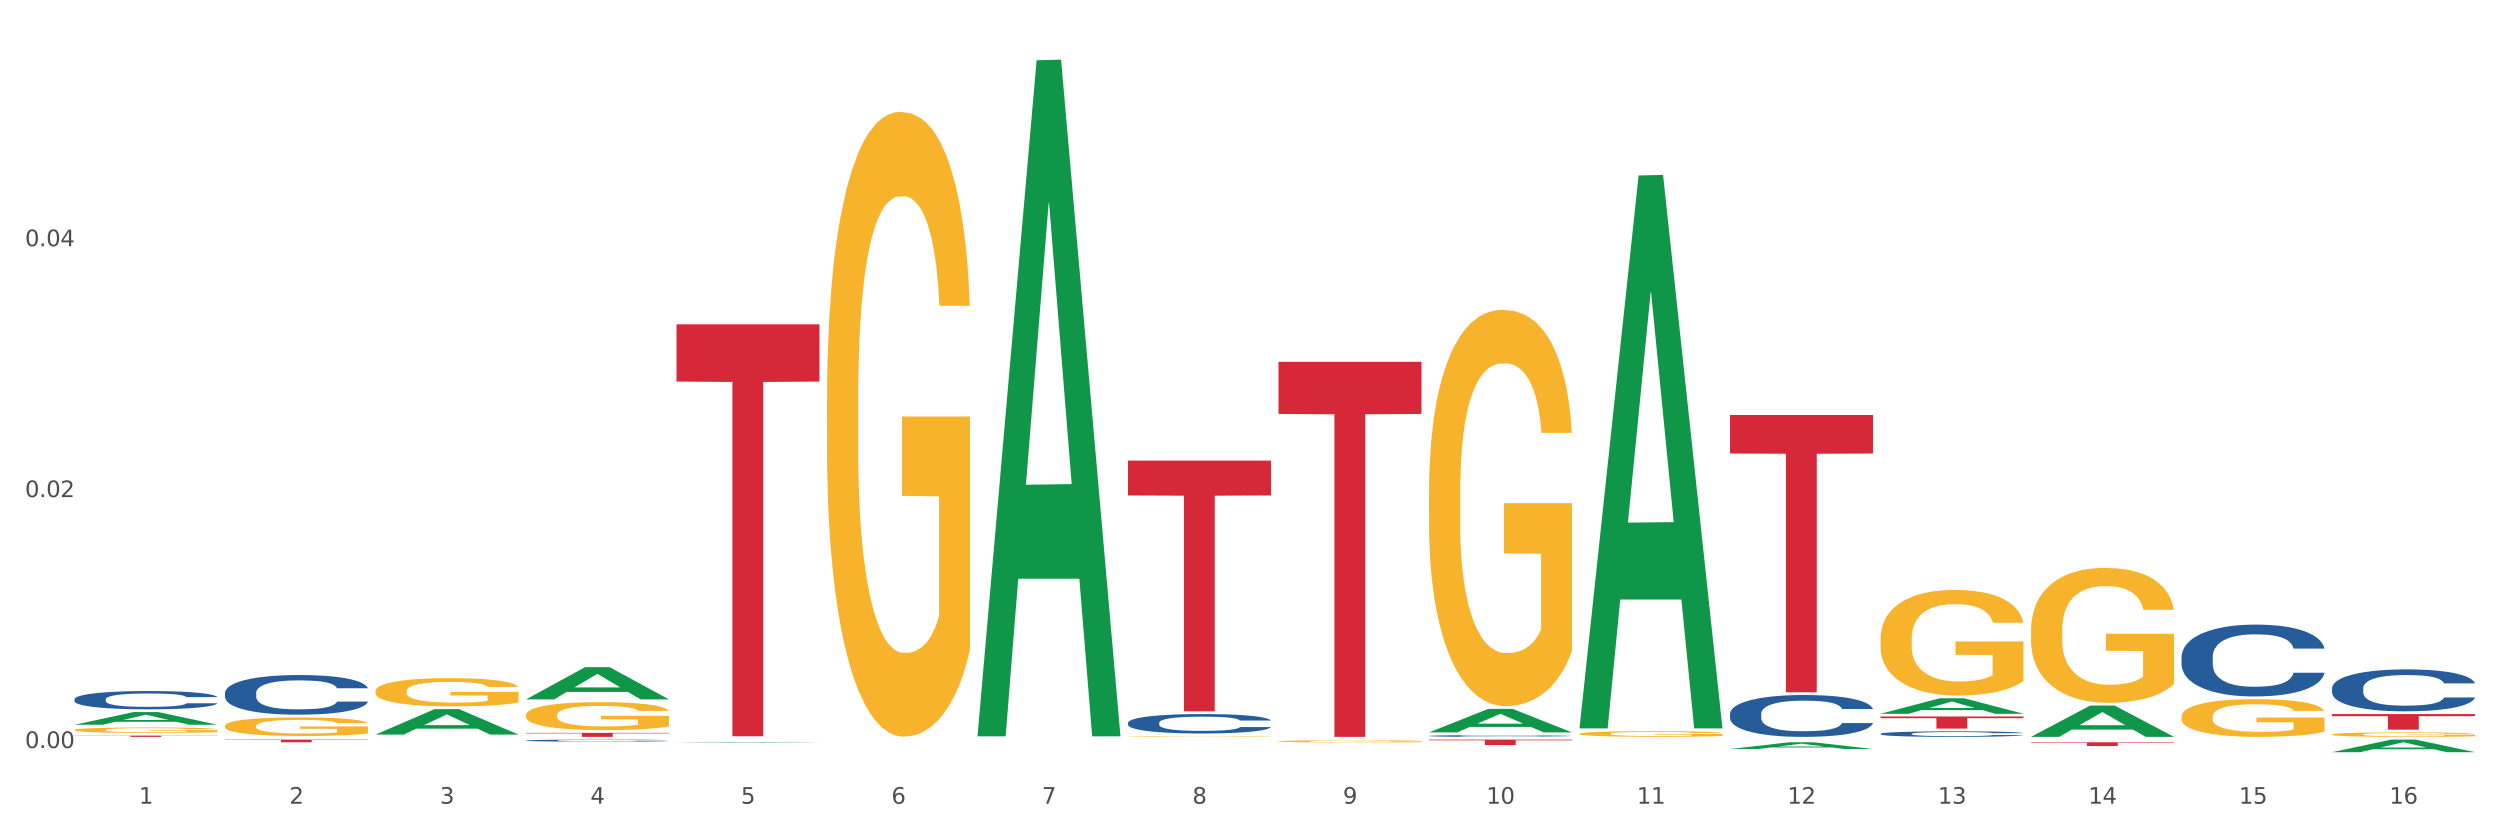 <?xml version="1.0" encoding="utf-8" standalone="no"?>
<!DOCTYPE svg PUBLIC "-//W3C//DTD SVG 1.1//EN"
  "http://www.w3.org/Graphics/SVG/1.1/DTD/svg11.dtd">
<svg xmlns:xlink="http://www.w3.org/1999/xlink" width="1080pt" height="360pt" viewBox="0 0 1080 360" xmlns="http://www.w3.org/2000/svg" version="1.1">
 <rect x="0" y="0" width="1080" height="360" fill="#333333" stroke="none"/>
 <defs>
  <style type="text/css">*{stroke-linejoin: round; stroke-linecap: butt}</style>
 </defs>
 <g id="figure_1">
  <g id="patch_1">
   <path d="M 0 360 
L 1080 360 
L 1080 0 
L 0 0 
z
" style="fill: #ffffff; stroke: #ffffff; stroke-linejoin: miter"/>
  </g>
  <g id="axes_1">
   <g id="matplotlib.axis_1">
    <g id="xtick_1">
     <g id="text_1">
      <!-- 1 -->
      <g style="fill: #4d4d4d" transform="translate(60.004 347.204) scale(0.096 -0.096)">
       <defs>
        <path id="DejaVuSans-31" d="M 794 531 
L 1825 531 
L 1825 4091 
L 703 3866 
L 703 4441 
L 1819 4666 
L 2450 4666 
L 2450 531 
L 3481 531 
L 3481 0 
L 794 0 
L 794 531 
z
" transform="scale(0.016)"/>
       </defs>
       <use xlink:href="#DejaVuSans-31"/>
      </g>
     </g>
    </g>
    <g id="xtick_2">
     <g id="text_2">
      <!-- 2 -->
      <g style="fill: #4d4d4d" transform="translate(125.021 347.204) scale(0.096 -0.096)">
       <defs>
        <path id="DejaVuSans-32" d="M 1228 531 
L 3431 531 
L 3431 0 
L 469 0 
L 469 531 
Q 828 903 1448 1529 
Q 2069 2156 2228 2338 
Q 2531 2678 2651 2914 
Q 2772 3150 2772 3378 
Q 2772 3750 2511 3984 
Q 2250 4219 1831 4219 
Q 1534 4219 1204 4116 
Q 875 4013 500 3803 
L 500 4441 
Q 881 4594 1212 4672 
Q 1544 4750 1819 4750 
Q 2544 4750 2975 4387 
Q 3406 4025 3406 3419 
Q 3406 3131 3298 2873 
Q 3191 2616 2906 2266 
Q 2828 2175 2409 1742 
Q 1991 1309 1228 531 
z
" transform="scale(0.016)"/>
       </defs>
       <use xlink:href="#DejaVuSans-32"/>
      </g>
     </g>
    </g>
    <g id="xtick_3">
     <g id="text_3">
      <!-- 3 -->
      <g style="fill: #4d4d4d" transform="translate(190.039 347.204) scale(0.096 -0.096)">
       <defs>
        <path id="DejaVuSans-33" d="M 2597 2516 
Q 3050 2419 3304 2112 
Q 3559 1806 3559 1356 
Q 3559 666 3084 287 
Q 2609 -91 1734 -91 
Q 1441 -91 1130 -33 
Q 819 25 488 141 
L 488 750 
Q 750 597 1062 519 
Q 1375 441 1716 441 
Q 2309 441 2620 675 
Q 2931 909 2931 1356 
Q 2931 1769 2642 2001 
Q 2353 2234 1838 2234 
L 1294 2234 
L 1294 2753 
L 1863 2753 
Q 2328 2753 2575 2939 
Q 2822 3125 2822 3475 
Q 2822 3834 2567 4026 
Q 2313 4219 1838 4219 
Q 1578 4219 1281 4162 
Q 984 4106 628 3988 
L 628 4550 
Q 988 4650 1302 4700 
Q 1616 4750 1894 4750 
Q 2613 4750 3031 4423 
Q 3450 4097 3450 3541 
Q 3450 3153 3228 2886 
Q 3006 2619 2597 2516 
z
" transform="scale(0.016)"/>
       </defs>
       <use xlink:href="#DejaVuSans-33"/>
      </g>
     </g>
    </g>
    <g id="xtick_4">
     <g id="text_4">
      <!-- 4 -->
      <g style="fill: #4d4d4d" transform="translate(255.056 347.204) scale(0.096 -0.096)">
       <defs>
        <path id="DejaVuSans-34" d="M 2419 4116 
L 825 1625 
L 2419 1625 
L 2419 4116 
z
M 2253 4666 
L 3047 4666 
L 3047 1625 
L 3713 1625 
L 3713 1100 
L 3047 1100 
L 3047 0 
L 2419 0 
L 2419 1100 
L 313 1100 
L 313 1709 
L 2253 4666 
z
" transform="scale(0.016)"/>
       </defs>
       <use xlink:href="#DejaVuSans-34"/>
      </g>
     </g>
    </g>
    <g id="xtick_5">
     <g id="text_5">
      <!-- 5 -->
      <g style="fill: #4d4d4d" transform="translate(320.073 347.204) scale(0.096 -0.096)">
       <defs>
        <path id="DejaVuSans-35" d="M 691 4666 
L 3169 4666 
L 3169 4134 
L 1269 4134 
L 1269 2991 
Q 1406 3038 1543 3061 
Q 1681 3084 1819 3084 
Q 2600 3084 3056 2656 
Q 3513 2228 3513 1497 
Q 3513 744 3044 326 
Q 2575 -91 1722 -91 
Q 1428 -91 1123 -41 
Q 819 9 494 109 
L 494 744 
Q 775 591 1075 516 
Q 1375 441 1709 441 
Q 2250 441 2565 725 
Q 2881 1009 2881 1497 
Q 2881 1984 2565 2268 
Q 2250 2553 1709 2553 
Q 1456 2553 1204 2497 
Q 953 2441 691 2322 
L 691 4666 
z
" transform="scale(0.016)"/>
       </defs>
       <use xlink:href="#DejaVuSans-35"/>
      </g>
     </g>
    </g>
    <g id="xtick_6">
     <g id="text_6">
      <!-- 6 -->
      <g style="fill: #4d4d4d" transform="translate(385.09 347.204) scale(0.096 -0.096)">
       <defs>
        <path id="DejaVuSans-36" d="M 2113 2584 
Q 1688 2584 1439 2293 
Q 1191 2003 1191 1497 
Q 1191 994 1439 701 
Q 1688 409 2113 409 
Q 2538 409 2786 701 
Q 3034 994 3034 1497 
Q 3034 2003 2786 2293 
Q 2538 2584 2113 2584 
z
M 3366 4563 
L 3366 3988 
Q 3128 4100 2886 4159 
Q 2644 4219 2406 4219 
Q 1781 4219 1451 3797 
Q 1122 3375 1075 2522 
Q 1259 2794 1537 2939 
Q 1816 3084 2150 3084 
Q 2853 3084 3261 2657 
Q 3669 2231 3669 1497 
Q 3669 778 3244 343 
Q 2819 -91 2113 -91 
Q 1303 -91 875 529 
Q 447 1150 447 2328 
Q 447 3434 972 4092 
Q 1497 4750 2381 4750 
Q 2619 4750 2861 4703 
Q 3103 4656 3366 4563 
z
" transform="scale(0.016)"/>
       </defs>
       <use xlink:href="#DejaVuSans-36"/>
      </g>
     </g>
    </g>
    <g id="xtick_7">
     <g id="text_7">
      <!-- 7 -->
      <g style="fill: #4d4d4d" transform="translate(450.108 347.204) scale(0.096 -0.096)">
       <defs>
        <path id="DejaVuSans-37" d="M 525 4666 
L 3525 4666 
L 3525 4397 
L 1831 0 
L 1172 0 
L 2766 4134 
L 525 4134 
L 525 4666 
z
" transform="scale(0.016)"/>
       </defs>
       <use xlink:href="#DejaVuSans-37"/>
      </g>
     </g>
    </g>
    <g id="xtick_8">
     <g id="text_8">
      <!-- 8 -->
      <g style="fill: #4d4d4d" transform="translate(515.125 347.204) scale(0.096 -0.096)">
       <defs>
        <path id="DejaVuSans-38" d="M 2034 2216 
Q 1584 2216 1326 1975 
Q 1069 1734 1069 1313 
Q 1069 891 1326 650 
Q 1584 409 2034 409 
Q 2484 409 2743 651 
Q 3003 894 3003 1313 
Q 3003 1734 2745 1975 
Q 2488 2216 2034 2216 
z
M 1403 2484 
Q 997 2584 770 2862 
Q 544 3141 544 3541 
Q 544 4100 942 4425 
Q 1341 4750 2034 4750 
Q 2731 4750 3128 4425 
Q 3525 4100 3525 3541 
Q 3525 3141 3298 2862 
Q 3072 2584 2669 2484 
Q 3125 2378 3379 2068 
Q 3634 1759 3634 1313 
Q 3634 634 3220 271 
Q 2806 -91 2034 -91 
Q 1263 -91 848 271 
Q 434 634 434 1313 
Q 434 1759 690 2068 
Q 947 2378 1403 2484 
z
M 1172 3481 
Q 1172 3119 1398 2916 
Q 1625 2713 2034 2713 
Q 2441 2713 2670 2916 
Q 2900 3119 2900 3481 
Q 2900 3844 2670 4047 
Q 2441 4250 2034 4250 
Q 1625 4250 1398 4047 
Q 1172 3844 1172 3481 
z
" transform="scale(0.016)"/>
       </defs>
       <use xlink:href="#DejaVuSans-38"/>
      </g>
     </g>
    </g>
    <g id="xtick_9">
     <g id="text_9">
      <!-- 9 -->
      <g style="fill: #4d4d4d" transform="translate(580.142 347.204) scale(0.096 -0.096)">
       <defs>
        <path id="DejaVuSans-39" d="M 703 97 
L 703 672 
Q 941 559 1184 500 
Q 1428 441 1663 441 
Q 2288 441 2617 861 
Q 2947 1281 2994 2138 
Q 2813 1869 2534 1725 
Q 2256 1581 1919 1581 
Q 1219 1581 811 2004 
Q 403 2428 403 3163 
Q 403 3881 828 4315 
Q 1253 4750 1959 4750 
Q 2769 4750 3195 4129 
Q 3622 3509 3622 2328 
Q 3622 1225 3098 567 
Q 2575 -91 1691 -91 
Q 1453 -91 1209 -44 
Q 966 3 703 97 
z
M 1959 2075 
Q 2384 2075 2632 2365 
Q 2881 2656 2881 3163 
Q 2881 3666 2632 3958 
Q 2384 4250 1959 4250 
Q 1534 4250 1286 3958 
Q 1038 3666 1038 3163 
Q 1038 2656 1286 2365 
Q 1534 2075 1959 2075 
z
" transform="scale(0.016)"/>
       </defs>
       <use xlink:href="#DejaVuSans-39"/>
      </g>
     </g>
    </g>
    <g id="xtick_10">
     <g id="text_10">
      <!-- 10 -->
      <g style="fill: #4d4d4d" transform="translate(642.105 347.204) scale(0.096 -0.096)">
       <defs>
        <path id="DejaVuSans-30" d="M 2034 4250 
Q 1547 4250 1301 3770 
Q 1056 3291 1056 2328 
Q 1056 1369 1301 889 
Q 1547 409 2034 409 
Q 2525 409 2770 889 
Q 3016 1369 3016 2328 
Q 3016 3291 2770 3770 
Q 2525 4250 2034 4250 
z
M 2034 4750 
Q 2819 4750 3233 4129 
Q 3647 3509 3647 2328 
Q 3647 1150 3233 529 
Q 2819 -91 2034 -91 
Q 1250 -91 836 529 
Q 422 1150 422 2328 
Q 422 3509 836 4129 
Q 1250 4750 2034 4750 
z
" transform="scale(0.016)"/>
       </defs>
       <use xlink:href="#DejaVuSans-31"/>
       <use xlink:href="#DejaVuSans-30" transform="translate(63.623 0)"/>
      </g>
     </g>
    </g>
    <g id="xtick_11">
     <g id="text_11">
      <!-- 11 -->
      <g style="fill: #4d4d4d" transform="translate(707.123 347.204) scale(0.096 -0.096)">
       <use xlink:href="#DejaVuSans-31"/>
       <use xlink:href="#DejaVuSans-31" transform="translate(63.623 0)"/>
      </g>
     </g>
    </g>
    <g id="xtick_12">
     <g id="text_12">
      <!-- 12 -->
      <g style="fill: #4d4d4d" transform="translate(772.14 347.204) scale(0.096 -0.096)">
       <use xlink:href="#DejaVuSans-31"/>
       <use xlink:href="#DejaVuSans-32" transform="translate(63.623 0)"/>
      </g>
     </g>
    </g>
    <g id="xtick_13">
     <g id="text_13">
      <!-- 13 -->
      <g style="fill: #4d4d4d" transform="translate(837.157 347.204) scale(0.096 -0.096)">
       <use xlink:href="#DejaVuSans-31"/>
       <use xlink:href="#DejaVuSans-33" transform="translate(63.623 0)"/>
      </g>
     </g>
    </g>
    <g id="xtick_14">
     <g id="text_14">
      <!-- 14 -->
      <g style="fill: #4d4d4d" transform="translate(902.174 347.204) scale(0.096 -0.096)">
       <use xlink:href="#DejaVuSans-31"/>
       <use xlink:href="#DejaVuSans-34" transform="translate(63.623 0)"/>
      </g>
     </g>
    </g>
    <g id="xtick_15">
     <g id="text_15">
      <!-- 15 -->
      <g style="fill: #4d4d4d" transform="translate(967.192 347.204) scale(0.096 -0.096)">
       <use xlink:href="#DejaVuSans-31"/>
       <use xlink:href="#DejaVuSans-35" transform="translate(63.623 0)"/>
      </g>
     </g>
    </g>
    <g id="xtick_16">
     <g id="text_16">
      <!-- 16 -->
      <g style="fill: #4d4d4d" transform="translate(1032.209 347.204) scale(0.096 -0.096)">
       <use xlink:href="#DejaVuSans-31"/>
       <use xlink:href="#DejaVuSans-36" transform="translate(63.623 0)"/>
      </g>
     </g>
    </g>
    <g id="xtick_17"/>
    <g id="xtick_18"/>
    <g id="xtick_19"/>
    <g id="xtick_20"/>
    <g id="xtick_21"/>
    <g id="xtick_22"/>
    <g id="xtick_23"/>
    <g id="xtick_24"/>
    <g id="xtick_25"/>
    <g id="xtick_26"/>
    <g id="xtick_27"/>
    <g id="xtick_28"/>
    <g id="xtick_29"/>
    <g id="xtick_30"/>
    <g id="xtick_31"/>
   </g>
   <g id="matplotlib.axis_2">
    <g id="ytick_1">
     <g id="text_17">
      <!-- 0.00 -->
      <g style="fill: #4d4d4d" transform="translate(10.8 323.152) scale(0.096 -0.096)">
       <defs>
        <path id="DejaVuSans-2e" d="M 684 794 
L 1344 794 
L 1344 0 
L 684 0 
L 684 794 
z
" transform="scale(0.016)"/>
       </defs>
       <use xlink:href="#DejaVuSans-30"/>
       <use xlink:href="#DejaVuSans-2e" transform="translate(63.623 0)"/>
       <use xlink:href="#DejaVuSans-30" transform="translate(95.41 0)"/>
       <use xlink:href="#DejaVuSans-30" transform="translate(159.033 0)"/>
      </g>
     </g>
    </g>
    <g id="ytick_2">
     <g id="text_18">
      <!-- 0.02 -->
      <g style="fill: #4d4d4d" transform="translate(10.8 214.758) scale(0.096 -0.096)">
       <use xlink:href="#DejaVuSans-30"/>
       <use xlink:href="#DejaVuSans-2e" transform="translate(63.623 0)"/>
       <use xlink:href="#DejaVuSans-30" transform="translate(95.41 0)"/>
       <use xlink:href="#DejaVuSans-32" transform="translate(159.033 0)"/>
      </g>
     </g>
    </g>
    <g id="ytick_3">
     <g id="text_19">
      <!-- 0.04 -->
      <g style="fill: #4d4d4d" transform="translate(10.8 106.364) scale(0.096 -0.096)">
       <use xlink:href="#DejaVuSans-30"/>
       <use xlink:href="#DejaVuSans-2e" transform="translate(63.623 0)"/>
       <use xlink:href="#DejaVuSans-30" transform="translate(95.41 0)"/>
       <use xlink:href="#DejaVuSans-34" transform="translate(159.033 0)"/>
      </g>
     </g>
    </g>
    <g id="ytick_4"/>
    <g id="ytick_5"/>
    <g id="ytick_6"/>
   </g>
   <g id="PolyCollection_1">
    <path d="M 32.175 313.082 
L 32.239 313.077 
L 57.709 307.605 
L 68.28 307.6 
L 93.941 313.092 
L 81.715 313.092 
L 76.176 311.813 
L 49.877 311.813 
L 49.686 311.834 
L 44.337 313.092 
L 32.175 313.092 
L 32.175 313.082 
L 53.188 311.05 
L 72.864 311.045 
L 63.122 308.77 
L 62.995 308.76 
L 62.867 308.776 
L 53.125 311.045 
L 53.188 311.05 
L 32.175 313.082 
z
" clip-path="url(#p7736a19edb)" style="fill: #109648"/>
    <path d="M 162.209 317.33 
L 162.273 317.319 
L 187.744 306.341 
L 198.314 306.33 
L 223.976 317.35 
L 211.75 317.35 
L 206.21 314.784 
L 179.912 314.784 
L 179.721 314.826 
L 174.372 317.35 
L 162.209 317.35 
L 162.209 317.33 
L 183.223 313.253 
L 202.899 313.242 
L 193.156 308.679 
L 193.029 308.659 
L 192.902 308.69 
L 183.159 313.242 
L 183.223 313.253 
L 162.209 317.33 
z
" clip-path="url(#p7736a19edb)" style="fill: #109648"/>
    <path d="M 422.278 317.551 
L 422.342 317.277 
L 447.813 26.034 
L 458.383 25.759 
L 484.045 318.1 
L 471.819 318.1 
L 466.279 250.025 
L 439.981 250.025 
L 439.79 251.123 
L 434.441 318.1 
L 422.278 318.1 
L 422.278 317.551 
L 443.292 209.399 
L 462.968 209.124 
L 453.225 88.071 
L 453.098 87.522 
L 452.971 88.345 
L 443.228 209.124 
L 443.292 209.399 
L 422.278 317.551 
z
" clip-path="url(#p7736a19edb)" style="fill: #109648"/>
    <path d="M 292.244 320.797 
L 292.308 320.796 
L 317.778 320.534 
L 328.349 320.534 
L 354.01 320.797 
L 341.784 320.797 
L 336.245 320.736 
L 309.946 320.736 
L 309.755 320.737 
L 304.406 320.797 
L 292.244 320.797 
L 292.244 320.797 
L 313.257 320.699 
L 332.933 320.699 
L 323.191 320.59 
L 323.063 320.589 
L 322.936 320.59 
L 313.194 320.699 
L 313.257 320.699 
L 292.244 320.797 
z
" clip-path="url(#p7736a19edb)" style="fill: #109648"/>
    <path d="M 682.347 314.233 
L 682.411 314.008 
L 707.882 75.79 
L 718.452 75.566 
L 744.114 314.682 
L 731.888 314.682 
L 726.348 259 
L 700.05 259 
L 699.859 259.899 
L 694.51 314.682 
L 682.347 314.682 
L 682.347 314.233 
L 703.361 225.771 
L 723.037 225.547 
L 713.294 126.532 
L 713.167 126.083 
L 713.04 126.757 
L 703.297 225.547 
L 703.361 225.771 
L 682.347 314.233 
z
" clip-path="url(#p7736a19edb)" style="fill: #109648"/>
    <path d="M 617.33 316.387 
L 617.394 316.377 
L 642.865 306.245 
L 653.435 306.236 
L 679.097 316.406 
L 666.871 316.406 
L 661.331 314.038 
L 635.032 314.038 
L 634.841 314.076 
L 629.492 316.406 
L 617.33 316.406 
L 617.33 316.387 
L 638.343 312.625 
L 658.02 312.615 
L 648.277 308.404 
L 648.15 308.385 
L 648.022 308.413 
L 638.28 312.615 
L 638.343 312.625 
L 617.33 316.387 
z
" clip-path="url(#p7736a19edb)" style="fill: #109648"/>
    <path d="M 227.227 302.126 
L 227.29 302.113 
L 252.761 288.202 
L 263.331 288.189 
L 288.993 302.152 
L 276.767 302.152 
L 271.227 298.901 
L 244.929 298.901 
L 244.738 298.953 
L 239.389 302.152 
L 227.227 302.152 
L 227.227 302.126 
L 248.24 296.96 
L 267.916 296.947 
L 258.174 291.165 
L 258.046 291.139 
L 257.919 291.178 
L 248.176 296.947 
L 248.24 296.96 
L 227.227 302.126 
z
" clip-path="url(#p7736a19edb)" style="fill: #109648"/>
    <path d="M 942.416 283.773 
L 942.489 283.744 
L 942.489 282.951 
L 942.708 281.873 
L 943.512 279.889 
L 944.534 278.387 
L 946.286 276.63 
L 947.235 275.893 
L 948.476 275.071 
L 951.032 273.738 
L 953.952 272.605 
L 955.996 271.981 
L 957.529 271.584 
L 960.961 270.875 
L 962.932 270.564 
L 964.976 270.309 
L 966.729 270.138 
L 969.649 269.94 
L 971.985 269.855 
L 974.687 269.827 
L 976.95 269.855 
L 979.943 269.968 
L 984.324 270.309 
L 986.003 270.507 
L 988.267 270.847 
L 990.603 271.301 
L 992.501 271.754 
L 994.691 272.406 
L 996.955 273.256 
L 999.145 274.334 
L 1000.678 275.326 
L 1001.919 276.374 
L 1003.015 277.65 
L 1003.818 279.039 
L 1004.183 280.201 
L 990.822 280.201 
L 990.457 279.152 
L 989.727 278.018 
L 988.997 277.253 
L 988.194 276.63 
L 986.952 275.921 
L 985.857 275.467 
L 984.032 274.929 
L 982.353 274.589 
L 980.966 274.39 
L 979.286 274.22 
L 975.709 274.05 
L 973.154 274.05 
L 971.547 274.107 
L 969.576 274.249 
L 967.897 274.447 
L 965.926 274.787 
L 964.392 275.156 
L 962.859 275.637 
L 961.983 275.978 
L 960.669 276.601 
L 959.793 277.111 
L 958.625 277.99 
L 957.967 278.614 
L 956.799 280.229 
L 956.288 281.42 
L 956.069 282.242 
L 955.923 283.149 
L 955.923 287.571 
L 956.361 289.555 
L 956.726 290.405 
L 957.31 291.369 
L 958.406 292.616 
L 960.012 293.835 
L 961.691 294.714 
L 963.078 295.252 
L 964.392 295.649 
L 965.707 295.961 
L 967.313 296.244 
L 968.627 296.415 
L 970.598 296.585 
L 972.935 296.67 
L 974.76 296.67 
L 978.483 296.528 
L 980.163 296.386 
L 981.769 296.188 
L 983.521 295.876 
L 984.908 295.536 
L 985.711 295.281 
L 987.025 294.742 
L 988.048 294.175 
L 988.924 293.523 
L 989.508 292.956 
L 990.165 292.106 
L 990.676 291.142 
L 990.822 290.632 
L 1004.183 290.632 
L 1003.891 291.653 
L 1003.38 292.645 
L 1002.358 293.977 
L 1001.554 294.742 
L 1000.313 295.678 
L 998.999 296.471 
L 997.174 297.35 
L 995.495 298.002 
L 993.742 298.569 
L 991.844 299.079 
L 988.413 299.788 
L 987.171 299.986 
L 984.543 300.326 
L 982.499 300.525 
L 979.505 300.723 
L 976.439 300.836 
L 973.227 300.865 
L 970.379 300.808 
L 967.24 300.638 
L 965.268 300.468 
L 963.078 300.213 
L 960.523 299.816 
L 958.114 299.334 
L 955.85 298.767 
L 953.733 298.115 
L 951.762 297.378 
L 949.206 296.159 
L 947.308 294.969 
L 945.921 293.863 
L 944.972 292.928 
L 944.023 291.738 
L 943.512 290.916 
L 942.708 288.931 
L 942.416 287.089 
L 942.416 283.773 
z
" clip-path="url(#p7736a19edb)" style="fill: #255c99"/>
    <path d="M 1007.434 308.463 
L 1069.2 308.463 
L 1069.2 309.401 
L 1044.903 309.408 
L 1044.903 315.218 
L 1031.584 315.218 
L 1031.584 309.408 
L 1007.434 309.401 
L 1007.434 308.469 
L 1007.434 308.463 
z
" clip-path="url(#p7736a19edb)" style="fill: #d62839"/>
    <path d="M 487.296 198.98 
L 549.062 198.98 
L 549.062 214.032 
L 524.765 214.134 
L 524.765 307.294 
L 511.446 307.294 
L 511.446 214.134 
L 487.296 214.032 
L 487.296 199.082 
L 487.296 198.98 
z
" clip-path="url(#p7736a19edb)" style="fill: #d62839"/>
    <path d="M 552.313 156.308 
L 614.079 156.308 
L 614.079 178.824 
L 589.783 178.976 
L 589.783 318.33 
L 576.463 318.33 
L 576.463 178.976 
L 552.313 178.824 
L 552.313 156.46 
L 552.313 156.308 
z
" clip-path="url(#p7736a19edb)" style="fill: #d62839"/>
    <path d="M 617.33 319.505 
L 679.097 319.505 
L 679.097 319.833 
L 654.8 319.835 
L 654.8 321.868 
L 641.481 321.868 
L 641.481 319.835 
L 617.33 319.833 
L 617.33 319.507 
L 617.33 319.505 
z
" clip-path="url(#p7736a19edb)" style="fill: #d62839"/>
    <path d="M 32.175 317.79 
L 93.941 317.79 
L 93.941 317.865 
L 69.645 317.865 
L 69.645 318.33 
L 56.325 318.33 
L 56.325 317.865 
L 32.175 317.865 
L 32.175 317.79 
L 32.175 317.79 
z
" clip-path="url(#p7736a19edb)" style="fill: #d62839"/>
    <path d="M 97.192 319.505 
L 158.959 319.505 
L 158.959 319.664 
L 134.662 319.666 
L 134.662 320.653 
L 121.343 320.653 
L 121.343 319.666 
L 97.192 319.664 
L 97.192 319.506 
L 97.192 319.505 
z
" clip-path="url(#p7736a19edb)" style="fill: #d62839"/>
    <path d="M 227.227 316.593 
L 288.993 316.593 
L 288.993 316.835 
L 264.696 316.836 
L 264.696 318.33 
L 251.377 318.33 
L 251.377 316.836 
L 227.227 316.835 
L 227.227 316.595 
L 227.227 316.593 
z
" clip-path="url(#p7736a19edb)" style="fill: #d62839"/>
    <path d="M 292.244 140.109 
L 354.01 140.109 
L 354.01 164.841 
L 329.714 165.008 
L 329.714 318.079 
L 316.394 318.079 
L 316.394 165.008 
L 292.244 164.841 
L 292.244 140.276 
L 292.244 140.109 
z
" clip-path="url(#p7736a19edb)" style="fill: #d62839"/>
    <path d="M 747.365 179.273 
L 809.131 179.273 
L 809.131 195.92 
L 784.834 196.032 
L 784.834 299.064 
L 771.515 299.064 
L 771.515 196.032 
L 747.365 195.92 
L 747.365 179.385 
L 747.365 179.273 
z
" clip-path="url(#p7736a19edb)" style="fill: #d62839"/>
    <path d="M 812.382 309.523 
L 874.148 309.523 
L 874.148 310.25 
L 849.852 310.255 
L 849.852 314.754 
L 836.532 314.754 
L 836.532 310.255 
L 812.382 310.25 
L 812.382 309.528 
L 812.382 309.523 
z
" clip-path="url(#p7736a19edb)" style="fill: #d62839"/>
    <path d="M 877.399 320.657 
L 939.166 320.657 
L 939.166 320.885 
L 914.869 320.887 
L 914.869 322.303 
L 901.549 322.303 
L 901.549 320.887 
L 877.399 320.885 
L 877.399 320.658 
L 877.399 320.657 
z
" clip-path="url(#p7736a19edb)" style="fill: #d62839"/>
    <path d="M 357.261 173.032 
L 357.334 172.786 
L 357.334 163.911 
L 357.48 156.269 
L 358.209 137.78 
L 359.303 122.497 
L 360.105 114.362 
L 360.907 107.706 
L 361.855 101.05 
L 363.022 94.147 
L 365.137 84.04 
L 366.45 78.864 
L 368.054 73.44 
L 370.971 65.552 
L 373.086 61.115 
L 375.273 57.417 
L 378.847 52.98 
L 381.18 51.007 
L 383.66 49.528 
L 386.649 48.542 
L 388.91 48.296 
L 393.869 49.035 
L 398.098 51.254 
L 400.14 52.98 
L 402.766 55.938 
L 404.151 57.91 
L 406.412 61.854 
L 408.745 67.031 
L 410.35 71.468 
L 412.756 79.85 
L 414.579 88.231 
L 416.256 98.585 
L 417.132 105.734 
L 417.788 112.39 
L 418.371 120.031 
L 418.955 132.111 
L 405.828 132.111 
L 405.318 123.483 
L 404.516 115.348 
L 403.349 107.459 
L 402.328 102.529 
L 400.578 96.366 
L 398.974 92.422 
L 397.296 89.464 
L 395.254 86.999 
L 393.65 85.766 
L 391.39 84.78 
L 386.941 85.026 
L 383.951 86.999 
L 381.909 89.464 
L 380.597 91.682 
L 379.43 94.147 
L 378.117 97.599 
L 376.586 102.775 
L 375.492 107.459 
L 374.398 113.376 
L 373.523 119.292 
L 372.721 126.194 
L 372.065 133.59 
L 371.554 141.232 
L 371.117 150.599 
L 370.752 166.13 
L 370.752 199.902 
L 370.898 207.544 
L 371.263 217.651 
L 371.7 225.293 
L 372.429 234.414 
L 373.086 240.577 
L 374.325 249.451 
L 375.711 256.847 
L 376.805 261.531 
L 377.899 265.475 
L 379.795 270.898 
L 381.909 275.335 
L 383.733 278.047 
L 386.212 280.512 
L 387.889 281.498 
L 389.348 281.991 
L 392.921 281.991 
L 395.473 281.252 
L 398.317 279.526 
L 400.505 277.308 
L 402.328 274.596 
L 404.37 270.159 
L 405.683 265.968 
L 405.683 214.446 
L 389.639 214.2 
L 389.639 179.934 
L 419.028 179.934 
L 419.028 280.512 
L 417.788 285.689 
L 416.402 290.373 
L 414.944 294.564 
L 412.756 299.74 
L 410.131 304.671 
L 407.797 308.122 
L 405.318 311.08 
L 402.401 313.792 
L 398.609 316.257 
L 396.275 317.243 
L 393.358 317.982 
L 389.931 318.229 
L 386.941 317.736 
L 384.024 316.503 
L 380.961 314.285 
L 377.972 311.08 
L 375.711 307.875 
L 373.45 303.931 
L 371.044 298.754 
L 369.148 293.824 
L 367.689 289.387 
L 366.085 283.717 
L 364.335 276.322 
L 363.022 269.666 
L 361.855 262.763 
L 360.616 253.889 
L 359.741 246.247 
L 358.866 236.633 
L 358.355 229.484 
L 357.772 218.391 
L 357.334 202.86 
L 357.261 173.032 
z
" clip-path="url(#p7736a19edb)" style="fill: #f7b32b"/>
    <path d="M 97.192 313.627 
L 97.265 313.619 
L 97.265 313.356 
L 97.411 313.128 
L 98.14 312.579 
L 99.234 312.124 
L 100.036 311.882 
L 100.838 311.684 
L 101.786 311.486 
L 102.953 311.281 
L 105.068 310.981 
L 106.381 310.827 
L 107.985 310.665 
L 110.902 310.431 
L 113.017 310.299 
L 115.204 310.189 
L 118.778 310.057 
L 121.111 309.998 
L 123.591 309.954 
L 126.58 309.925 
L 128.841 309.918 
L 133.8 309.94 
L 138.03 310.006 
L 140.071 310.057 
L 142.697 310.145 
L 144.082 310.204 
L 146.343 310.321 
L 148.676 310.475 
L 150.281 310.607 
L 152.687 310.856 
L 154.51 311.105 
L 156.188 311.413 
L 157.063 311.626 
L 157.719 311.824 
L 158.302 312.051 
L 158.886 312.41 
L 145.759 312.41 
L 145.249 312.153 
L 144.447 311.911 
L 143.28 311.677 
L 142.259 311.53 
L 140.509 311.347 
L 138.905 311.23 
L 137.227 311.142 
L 135.185 311.069 
L 133.581 311.032 
L 131.321 311.003 
L 126.872 311.01 
L 123.882 311.069 
L 121.84 311.142 
L 120.528 311.208 
L 119.361 311.281 
L 118.048 311.384 
L 116.517 311.538 
L 115.423 311.677 
L 114.329 311.853 
L 113.454 312.029 
L 112.652 312.234 
L 111.996 312.454 
L 111.485 312.681 
L 111.048 312.96 
L 110.683 313.421 
L 110.683 314.426 
L 110.829 314.653 
L 111.194 314.953 
L 111.631 315.181 
L 112.36 315.452 
L 113.017 315.635 
L 114.256 315.899 
L 115.642 316.119 
L 116.736 316.258 
L 117.83 316.375 
L 119.726 316.537 
L 121.84 316.669 
L 123.664 316.749 
L 126.143 316.823 
L 127.82 316.852 
L 129.279 316.867 
L 132.852 316.867 
L 135.404 316.845 
L 138.248 316.793 
L 140.436 316.727 
L 142.259 316.647 
L 144.301 316.515 
L 145.614 316.39 
L 145.614 314.858 
L 129.57 314.851 
L 129.57 313.832 
L 158.959 313.832 
L 158.959 316.823 
L 157.719 316.977 
L 156.333 317.116 
L 154.875 317.24 
L 152.687 317.394 
L 150.062 317.541 
L 147.728 317.644 
L 145.249 317.732 
L 142.332 317.812 
L 138.54 317.885 
L 136.206 317.915 
L 133.289 317.937 
L 129.862 317.944 
L 126.872 317.929 
L 123.955 317.893 
L 120.892 317.827 
L 117.903 317.732 
L 115.642 317.636 
L 113.381 317.519 
L 110.975 317.365 
L 109.079 317.218 
L 107.62 317.086 
L 106.016 316.918 
L 104.266 316.698 
L 102.953 316.5 
L 101.786 316.295 
L 100.547 316.031 
L 99.672 315.804 
L 98.797 315.518 
L 98.286 315.305 
L 97.703 314.975 
L 97.265 314.514 
L 97.192 313.627 
z
" clip-path="url(#p7736a19edb)" style="fill: #f7b32b"/>
    <path d="M 162.209 298.592 
L 162.282 298.581 
L 162.282 298.18 
L 162.428 297.834 
L 163.157 296.998 
L 164.251 296.308 
L 165.054 295.94 
L 165.856 295.639 
L 166.804 295.338 
L 167.97 295.026 
L 170.085 294.569 
L 171.398 294.335 
L 173.002 294.09 
L 175.919 293.733 
L 178.034 293.533 
L 180.222 293.366 
L 183.795 293.165 
L 186.128 293.076 
L 188.608 293.009 
L 191.598 292.965 
L 193.858 292.953 
L 198.817 292.987 
L 203.047 293.087 
L 205.089 293.165 
L 207.714 293.299 
L 209.099 293.388 
L 211.36 293.566 
L 213.694 293.8 
L 215.298 294.001 
L 217.704 294.38 
L 219.528 294.759 
L 221.205 295.227 
L 222.08 295.55 
L 222.736 295.851 
L 223.32 296.196 
L 223.903 296.742 
L 210.777 296.742 
L 210.266 296.352 
L 209.464 295.984 
L 208.297 295.628 
L 207.276 295.405 
L 205.526 295.126 
L 203.922 294.948 
L 202.245 294.814 
L 200.203 294.703 
L 198.598 294.647 
L 196.338 294.603 
L 191.889 294.614 
L 188.9 294.703 
L 186.858 294.814 
L 185.545 294.915 
L 184.378 295.026 
L 183.066 295.182 
L 181.534 295.416 
L 180.44 295.628 
L 179.347 295.895 
L 178.471 296.163 
L 177.669 296.475 
L 177.013 296.809 
L 176.503 297.154 
L 176.065 297.578 
L 175.7 298.28 
L 175.7 299.807 
L 175.846 300.152 
L 176.211 300.609 
L 176.648 300.954 
L 177.378 301.367 
L 178.034 301.645 
L 179.274 302.046 
L 180.659 302.381 
L 181.753 302.592 
L 182.847 302.771 
L 184.743 303.016 
L 186.858 303.216 
L 188.681 303.339 
L 191.16 303.45 
L 192.837 303.495 
L 194.296 303.517 
L 197.869 303.517 
L 200.422 303.484 
L 203.266 303.406 
L 205.453 303.306 
L 207.276 303.183 
L 209.318 302.982 
L 210.631 302.793 
L 210.631 300.464 
L 194.588 300.453 
L 194.588 298.904 
L 223.976 298.904 
L 223.976 303.45 
L 222.736 303.684 
L 221.351 303.896 
L 219.892 304.086 
L 217.704 304.32 
L 215.079 304.543 
L 212.746 304.699 
L 210.266 304.832 
L 207.349 304.955 
L 203.557 305.066 
L 201.224 305.111 
L 198.307 305.144 
L 194.879 305.155 
L 191.889 305.133 
L 188.972 305.077 
L 185.91 304.977 
L 182.92 304.832 
L 180.659 304.687 
L 178.399 304.509 
L 175.992 304.275 
L 174.096 304.052 
L 172.638 303.852 
L 171.033 303.595 
L 169.283 303.261 
L 167.97 302.96 
L 166.804 302.648 
L 165.564 302.247 
L 164.689 301.902 
L 163.814 301.467 
L 163.303 301.144 
L 162.72 300.642 
L 162.282 299.94 
L 162.209 298.592 
z
" clip-path="url(#p7736a19edb)" style="fill: #f7b32b"/>
    <path d="M 227.227 308.915 
L 227.3 308.903 
L 227.3 308.506 
L 227.445 308.164 
L 228.175 307.336 
L 229.269 306.651 
L 230.071 306.287 
L 230.873 305.988 
L 231.821 305.69 
L 232.988 305.381 
L 235.102 304.928 
L 236.415 304.697 
L 238.019 304.454 
L 240.936 304.1 
L 243.051 303.902 
L 245.239 303.736 
L 248.812 303.537 
L 251.146 303.449 
L 253.625 303.383 
L 256.615 303.338 
L 258.876 303.327 
L 263.834 303.36 
L 268.064 303.46 
L 270.106 303.537 
L 272.731 303.67 
L 274.117 303.758 
L 276.377 303.935 
L 278.711 304.167 
L 280.315 304.365 
L 282.722 304.741 
L 284.545 305.116 
L 286.222 305.58 
L 287.097 305.9 
L 287.753 306.198 
L 288.337 306.541 
L 288.92 307.082 
L 275.794 307.082 
L 275.283 306.695 
L 274.481 306.331 
L 273.315 305.977 
L 272.294 305.757 
L 270.543 305.481 
L 268.939 305.304 
L 267.262 305.171 
L 265.22 305.061 
L 263.616 305.006 
L 261.355 304.962 
L 256.907 304.973 
L 253.917 305.061 
L 251.875 305.171 
L 250.562 305.271 
L 249.396 305.381 
L 248.083 305.536 
L 246.552 305.768 
L 245.458 305.977 
L 244.364 306.242 
L 243.489 306.507 
L 242.687 306.817 
L 242.03 307.148 
L 241.52 307.49 
L 241.082 307.91 
L 240.718 308.605 
L 240.718 310.118 
L 240.863 310.46 
L 241.228 310.913 
L 241.666 311.255 
L 242.395 311.664 
L 243.051 311.94 
L 244.291 312.338 
L 245.676 312.669 
L 246.77 312.879 
L 247.864 313.055 
L 249.76 313.298 
L 251.875 313.497 
L 253.698 313.618 
L 256.177 313.729 
L 257.855 313.773 
L 259.313 313.795 
L 262.886 313.795 
L 265.439 313.762 
L 268.283 313.685 
L 270.47 313.585 
L 272.294 313.464 
L 274.335 313.265 
L 275.648 313.077 
L 275.648 310.77 
L 259.605 310.759 
L 259.605 309.224 
L 288.993 309.224 
L 288.993 313.729 
L 287.753 313.961 
L 286.368 314.17 
L 284.909 314.358 
L 282.722 314.59 
L 280.096 314.811 
L 277.763 314.965 
L 275.283 315.098 
L 272.366 315.219 
L 268.574 315.33 
L 266.241 315.374 
L 263.324 315.407 
L 259.897 315.418 
L 256.907 315.396 
L 253.99 315.341 
L 250.927 315.242 
L 247.937 315.098 
L 245.676 314.954 
L 243.416 314.778 
L 241.009 314.546 
L 239.113 314.325 
L 237.655 314.126 
L 236.05 313.872 
L 234.3 313.541 
L 232.988 313.243 
L 231.821 312.934 
L 230.581 312.536 
L 229.706 312.194 
L 228.831 311.763 
L 228.321 311.443 
L 227.737 310.946 
L 227.3 310.251 
L 227.227 308.915 
z
" clip-path="url(#p7736a19edb)" style="fill: #f7b32b"/>
    <path d="M 682.347 316.985 
L 682.42 316.982 
L 682.42 316.902 
L 682.566 316.833 
L 683.295 316.666 
L 684.389 316.528 
L 685.191 316.454 
L 685.994 316.394 
L 686.942 316.334 
L 688.108 316.271 
L 690.223 316.18 
L 691.536 316.133 
L 693.14 316.084 
L 696.057 316.013 
L 698.172 315.973 
L 700.36 315.939 
L 703.933 315.899 
L 706.266 315.881 
L 708.746 315.868 
L 711.736 315.859 
L 713.996 315.857 
L 718.955 315.864 
L 723.185 315.884 
L 725.227 315.899 
L 727.852 315.926 
L 729.237 315.944 
L 731.498 315.98 
L 733.832 316.026 
L 735.436 316.066 
L 737.842 316.142 
L 739.665 316.218 
L 741.343 316.312 
L 742.218 316.376 
L 742.874 316.436 
L 743.457 316.505 
L 744.041 316.615 
L 730.915 316.615 
L 730.404 316.537 
L 729.602 316.463 
L 728.435 316.392 
L 727.414 316.347 
L 725.664 316.292 
L 724.06 316.256 
L 722.383 316.229 
L 720.341 316.207 
L 718.736 316.196 
L 716.476 316.187 
L 712.027 316.189 
L 709.037 316.207 
L 706.996 316.229 
L 705.683 316.249 
L 704.516 316.271 
L 703.204 316.303 
L 701.672 316.349 
L 700.578 316.392 
L 699.484 316.445 
L 698.609 316.499 
L 697.807 316.561 
L 697.151 316.628 
L 696.64 316.697 
L 696.203 316.782 
L 695.838 316.922 
L 695.838 317.228 
L 695.984 317.297 
L 696.349 317.388 
L 696.786 317.457 
L 697.516 317.54 
L 698.172 317.595 
L 699.412 317.676 
L 700.797 317.742 
L 701.891 317.785 
L 702.985 317.82 
L 704.881 317.869 
L 706.996 317.91 
L 708.819 317.934 
L 711.298 317.956 
L 712.975 317.965 
L 714.434 317.97 
L 718.007 317.97 
L 720.559 317.963 
L 723.403 317.947 
L 725.591 317.927 
L 727.414 317.903 
L 729.456 317.863 
L 730.769 317.825 
L 730.769 317.359 
L 714.726 317.357 
L 714.726 317.047 
L 744.114 317.047 
L 744.114 317.956 
L 742.874 318.003 
L 741.489 318.045 
L 740.03 318.083 
L 737.842 318.13 
L 735.217 318.175 
L 732.884 318.206 
L 730.404 318.233 
L 727.487 318.257 
L 723.695 318.279 
L 721.362 318.288 
L 718.445 318.295 
L 715.017 318.297 
L 712.027 318.293 
L 709.11 318.282 
L 706.048 318.262 
L 703.058 318.233 
L 700.797 318.204 
L 698.536 318.168 
L 696.13 318.121 
L 694.234 318.077 
L 692.776 318.037 
L 691.171 317.985 
L 689.421 317.918 
L 688.108 317.858 
L 686.942 317.796 
L 685.702 317.716 
L 684.827 317.647 
L 683.952 317.56 
L 683.441 317.495 
L 682.858 317.395 
L 682.42 317.254 
L 682.347 316.985 
z
" clip-path="url(#p7736a19edb)" style="fill: #f7b32b"/>
    <path d="M 1007.434 297.315 
L 1007.507 297.298 
L 1007.507 296.835 
L 1007.726 296.207 
L 1008.529 295.049 
L 1009.551 294.173 
L 1011.303 293.147 
L 1012.252 292.717 
L 1013.493 292.238 
L 1016.049 291.46 
L 1018.969 290.799 
L 1021.013 290.435 
L 1022.547 290.203 
L 1025.978 289.79 
L 1027.949 289.608 
L 1029.994 289.459 
L 1031.746 289.36 
L 1034.666 289.244 
L 1037.003 289.194 
L 1039.704 289.178 
L 1041.967 289.194 
L 1044.961 289.261 
L 1049.341 289.459 
L 1051.021 289.575 
L 1053.284 289.773 
L 1055.62 290.038 
L 1057.518 290.303 
L 1059.709 290.683 
L 1061.972 291.179 
L 1064.162 291.808 
L 1065.696 292.386 
L 1066.937 292.998 
L 1068.032 293.743 
L 1068.835 294.553 
L 1069.2 295.231 
L 1055.839 295.231 
L 1055.474 294.619 
L 1054.744 293.958 
L 1054.014 293.511 
L 1053.211 293.147 
L 1051.97 292.734 
L 1050.875 292.469 
L 1049.049 292.155 
L 1047.37 291.956 
L 1045.983 291.841 
L 1044.304 291.741 
L 1040.726 291.642 
L 1038.171 291.642 
L 1036.565 291.675 
L 1034.593 291.758 
L 1032.914 291.874 
L 1030.943 292.072 
L 1029.41 292.287 
L 1027.876 292.568 
L 1027 292.767 
L 1025.686 293.131 
L 1024.81 293.428 
L 1023.642 293.941 
L 1022.985 294.305 
L 1021.817 295.248 
L 1021.306 295.942 
L 1021.086 296.422 
L 1020.94 296.951 
L 1020.94 299.531 
L 1021.379 300.689 
L 1021.744 301.185 
L 1022.328 301.747 
L 1023.423 302.475 
L 1025.029 303.186 
L 1026.708 303.699 
L 1028.095 304.013 
L 1029.41 304.244 
L 1030.724 304.426 
L 1032.33 304.592 
L 1033.644 304.691 
L 1035.615 304.79 
L 1037.952 304.84 
L 1039.777 304.84 
L 1043.501 304.757 
L 1045.18 304.674 
L 1046.786 304.559 
L 1048.538 304.377 
L 1049.925 304.178 
L 1050.728 304.029 
L 1052.043 303.715 
L 1053.065 303.384 
L 1053.941 303.004 
L 1054.525 302.673 
L 1055.182 302.177 
L 1055.693 301.615 
L 1055.839 301.317 
L 1069.2 301.317 
L 1068.908 301.913 
L 1068.397 302.491 
L 1067.375 303.269 
L 1066.572 303.715 
L 1065.33 304.261 
L 1064.016 304.724 
L 1062.191 305.237 
L 1060.512 305.617 
L 1058.76 305.948 
L 1056.861 306.246 
L 1053.43 306.659 
L 1052.189 306.775 
L 1049.56 306.973 
L 1047.516 307.089 
L 1044.523 307.205 
L 1041.456 307.271 
L 1038.244 307.288 
L 1035.396 307.254 
L 1032.257 307.155 
L 1030.286 307.056 
L 1028.095 306.907 
L 1025.54 306.676 
L 1023.131 306.394 
L 1020.867 306.064 
L 1018.75 305.683 
L 1016.779 305.253 
L 1014.224 304.542 
L 1012.325 303.848 
L 1010.938 303.203 
L 1009.989 302.657 
L 1009.04 301.962 
L 1008.529 301.483 
L 1007.726 300.325 
L 1007.434 299.25 
L 1007.434 297.315 
z
" clip-path="url(#p7736a19edb)" style="fill: #255c99"/>
    <path d="M 877.399 272.272 
L 877.472 272.218 
L 877.472 270.303 
L 877.618 268.654 
L 878.347 264.663 
L 879.441 261.365 
L 880.243 259.609 
L 881.045 258.172 
L 881.993 256.736 
L 883.16 255.246 
L 885.275 253.064 
L 886.588 251.947 
L 888.192 250.777 
L 891.109 249.074 
L 893.224 248.116 
L 895.411 247.318 
L 898.985 246.361 
L 901.318 245.935 
L 903.798 245.616 
L 906.787 245.403 
L 909.048 245.35 
L 914.007 245.509 
L 918.236 245.988 
L 920.278 246.361 
L 922.904 246.999 
L 924.289 247.425 
L 926.55 248.276 
L 928.883 249.393 
L 930.488 250.351 
L 932.894 252.16 
L 934.717 253.969 
L 936.394 256.204 
L 937.27 257.747 
L 937.926 259.183 
L 938.509 260.832 
L 939.093 263.44 
L 925.966 263.44 
L 925.456 261.577 
L 924.654 259.822 
L 923.487 258.119 
L 922.466 257.055 
L 920.716 255.725 
L 919.111 254.873 
L 917.434 254.235 
L 915.392 253.703 
L 913.788 253.437 
L 911.527 253.224 
L 907.079 253.277 
L 904.089 253.703 
L 902.047 254.235 
L 900.735 254.714 
L 899.568 255.246 
L 898.255 255.991 
L 896.724 257.108 
L 895.63 258.119 
L 894.536 259.396 
L 893.661 260.673 
L 892.859 262.163 
L 892.203 263.759 
L 891.692 265.408 
L 891.255 267.43 
L 890.89 270.782 
L 890.89 278.071 
L 891.036 279.72 
L 891.4 281.902 
L 891.838 283.551 
L 892.567 285.52 
L 893.224 286.85 
L 894.463 288.765 
L 895.849 290.362 
L 896.943 291.372 
L 898.037 292.224 
L 899.933 293.394 
L 902.047 294.352 
L 903.87 294.937 
L 906.35 295.469 
L 908.027 295.682 
L 909.486 295.789 
L 913.059 295.789 
L 915.611 295.629 
L 918.455 295.256 
L 920.643 294.778 
L 922.466 294.192 
L 924.508 293.235 
L 925.82 292.33 
L 925.82 281.21 
L 909.777 281.157 
L 909.777 273.761 
L 939.166 273.761 
L 939.166 295.469 
L 937.926 296.587 
L 936.54 297.598 
L 935.082 298.502 
L 932.894 299.619 
L 930.269 300.683 
L 927.935 301.428 
L 925.456 302.067 
L 922.539 302.652 
L 918.747 303.184 
L 916.413 303.397 
L 913.496 303.557 
L 910.069 303.61 
L 907.079 303.503 
L 904.162 303.237 
L 901.099 302.758 
L 898.109 302.067 
L 895.849 301.375 
L 893.588 300.524 
L 891.182 299.407 
L 889.286 298.342 
L 887.827 297.385 
L 886.223 296.161 
L 884.473 294.565 
L 883.16 293.128 
L 881.993 291.639 
L 880.754 289.723 
L 879.879 288.074 
L 879.003 285.999 
L 878.493 284.456 
L 877.91 282.062 
L 877.472 278.71 
L 877.399 272.272 
z
" clip-path="url(#p7736a19edb)" style="fill: #f7b32b"/>
    <path d="M 942.416 309.567 
L 942.489 309.553 
L 942.489 309.017 
L 942.635 308.556 
L 943.364 307.44 
L 944.458 306.518 
L 945.26 306.027 
L 946.063 305.625 
L 947.011 305.223 
L 948.177 304.807 
L 950.292 304.197 
L 951.605 303.884 
L 953.209 303.557 
L 956.126 303.081 
L 958.241 302.813 
L 960.429 302.59 
L 964.002 302.322 
L 966.335 302.203 
L 968.815 302.114 
L 971.805 302.055 
L 974.065 302.04 
L 979.024 302.084 
L 983.254 302.218 
L 985.296 302.322 
L 987.921 302.501 
L 989.306 302.62 
L 991.567 302.858 
L 993.901 303.17 
L 995.505 303.438 
L 997.911 303.944 
L 999.734 304.45 
L 1001.412 305.075 
L 1002.287 305.506 
L 1002.943 305.908 
L 1003.526 306.369 
L 1004.11 307.098 
L 990.984 307.098 
L 990.473 306.577 
L 989.671 306.086 
L 988.504 305.61 
L 987.483 305.313 
L 985.733 304.941 
L 984.129 304.703 
L 982.451 304.524 
L 980.41 304.375 
L 978.805 304.301 
L 976.545 304.242 
L 972.096 304.256 
L 969.106 304.375 
L 967.065 304.524 
L 965.752 304.658 
L 964.585 304.807 
L 963.273 305.015 
L 961.741 305.328 
L 960.647 305.61 
L 959.553 305.967 
L 958.678 306.324 
L 957.876 306.741 
L 957.22 307.187 
L 956.709 307.648 
L 956.272 308.214 
L 955.907 309.151 
L 955.907 311.189 
L 956.053 311.65 
L 956.418 312.26 
L 956.855 312.721 
L 957.585 313.272 
L 958.241 313.644 
L 959.481 314.179 
L 960.866 314.626 
L 961.96 314.908 
L 963.054 315.146 
L 964.95 315.474 
L 967.065 315.741 
L 968.888 315.905 
L 971.367 316.054 
L 973.044 316.113 
L 974.503 316.143 
L 978.076 316.143 
L 980.628 316.098 
L 983.472 315.994 
L 985.66 315.86 
L 987.483 315.697 
L 989.525 315.429 
L 990.838 315.176 
L 990.838 312.067 
L 974.795 312.052 
L 974.795 309.984 
L 1004.183 309.984 
L 1004.183 316.054 
L 1002.943 316.366 
L 1001.558 316.649 
L 1000.099 316.902 
L 997.911 317.214 
L 995.286 317.512 
L 992.953 317.72 
L 990.473 317.898 
L 987.556 318.062 
L 983.764 318.211 
L 981.431 318.27 
L 978.514 318.315 
L 975.086 318.33 
L 972.096 318.3 
L 969.179 318.226 
L 966.117 318.092 
L 963.127 317.898 
L 960.866 317.705 
L 958.605 317.467 
L 956.199 317.155 
L 954.303 316.857 
L 952.844 316.589 
L 951.24 316.247 
L 949.49 315.801 
L 948.177 315.399 
L 947.011 314.983 
L 945.771 314.447 
L 944.896 313.986 
L 944.021 313.406 
L 943.51 312.974 
L 942.927 312.305 
L 942.489 311.368 
L 942.416 309.567 
z
" clip-path="url(#p7736a19edb)" style="fill: #f7b32b"/>
    <path d="M 1007.434 317.288 
L 1007.507 317.286 
L 1007.507 317.223 
L 1007.652 317.168 
L 1008.382 317.035 
L 1009.475 316.926 
L 1010.278 316.867 
L 1011.08 316.82 
L 1012.028 316.772 
L 1013.195 316.722 
L 1015.309 316.65 
L 1016.622 316.613 
L 1018.226 316.574 
L 1021.143 316.517 
L 1023.258 316.485 
L 1025.446 316.459 
L 1029.019 316.427 
L 1031.353 316.413 
L 1033.832 316.402 
L 1036.822 316.395 
L 1039.083 316.393 
L 1044.041 316.399 
L 1048.271 316.415 
L 1050.313 316.427 
L 1052.938 316.448 
L 1054.324 316.462 
L 1056.584 316.491 
L 1058.918 316.528 
L 1060.522 316.56 
L 1062.929 316.62 
L 1064.752 316.68 
L 1066.429 316.754 
L 1067.304 316.805 
L 1067.96 316.853 
L 1068.544 316.908 
L 1069.127 316.995 
L 1056.001 316.995 
L 1055.49 316.933 
L 1054.688 316.874 
L 1053.521 316.818 
L 1052.5 316.782 
L 1050.75 316.738 
L 1049.146 316.71 
L 1047.469 316.689 
L 1045.427 316.671 
L 1043.823 316.662 
L 1041.562 316.655 
L 1037.114 316.657 
L 1034.124 316.671 
L 1032.082 316.689 
L 1030.769 316.705 
L 1029.602 316.722 
L 1028.29 316.747 
L 1026.758 316.784 
L 1025.665 316.818 
L 1024.571 316.86 
L 1023.696 316.903 
L 1022.893 316.952 
L 1022.237 317.005 
L 1021.727 317.06 
L 1021.289 317.127 
L 1020.925 317.239 
L 1020.925 317.481 
L 1021.07 317.536 
L 1021.435 317.608 
L 1021.873 317.663 
L 1022.602 317.729 
L 1023.258 317.773 
L 1024.498 317.836 
L 1025.883 317.89 
L 1026.977 317.923 
L 1028.071 317.951 
L 1029.967 317.99 
L 1032.082 318.022 
L 1033.905 318.042 
L 1036.384 318.059 
L 1038.062 318.066 
L 1039.52 318.07 
L 1043.093 318.07 
L 1045.646 318.065 
L 1048.49 318.052 
L 1050.677 318.036 
L 1052.5 318.017 
L 1054.542 317.985 
L 1055.855 317.955 
L 1055.855 317.585 
L 1039.812 317.584 
L 1039.812 317.338 
L 1069.2 317.338 
L 1069.2 318.059 
L 1067.96 318.096 
L 1066.575 318.13 
L 1065.116 318.16 
L 1062.929 318.197 
L 1060.303 318.233 
L 1057.97 318.257 
L 1055.49 318.279 
L 1052.573 318.298 
L 1048.781 318.316 
L 1046.448 318.323 
L 1043.531 318.328 
L 1040.103 318.33 
L 1037.114 318.326 
L 1034.197 318.318 
L 1031.134 318.302 
L 1028.144 318.279 
L 1025.883 318.256 
L 1023.623 318.227 
L 1021.216 318.19 
L 1019.32 318.155 
L 1017.862 318.123 
L 1016.257 318.082 
L 1014.507 318.029 
L 1013.195 317.981 
L 1012.028 317.932 
L 1010.788 317.868 
L 1009.913 317.813 
L 1009.038 317.744 
L 1008.527 317.693 
L 1007.944 317.614 
L 1007.507 317.502 
L 1007.434 317.288 
z
" clip-path="url(#p7736a19edb)" style="fill: #f7b32b"/>
    <path d="M 487.296 318.172 
L 487.369 318.172 
L 487.369 318.163 
L 487.514 318.154 
L 488.244 318.134 
L 489.338 318.118 
L 490.14 318.109 
L 490.942 318.102 
L 491.89 318.094 
L 493.057 318.087 
L 495.171 318.076 
L 496.484 318.07 
L 498.088 318.065 
L 501.005 318.056 
L 503.12 318.051 
L 505.308 318.047 
L 508.881 318.042 
L 511.215 318.04 
L 513.694 318.039 
L 516.684 318.038 
L 518.945 318.037 
L 523.903 318.038 
L 528.133 318.04 
L 530.175 318.042 
L 532.8 318.046 
L 534.186 318.048 
L 536.446 318.052 
L 538.78 318.058 
L 540.384 318.062 
L 542.791 318.071 
L 544.614 318.081 
L 546.291 318.092 
L 547.166 318.1 
L 547.822 318.107 
L 548.406 318.115 
L 548.989 318.128 
L 535.863 318.128 
L 535.352 318.119 
L 534.55 318.11 
L 533.383 318.101 
L 532.363 318.096 
L 530.612 318.089 
L 529.008 318.085 
L 527.331 318.082 
L 525.289 318.079 
L 523.685 318.078 
L 521.424 318.077 
L 516.976 318.077 
L 513.986 318.079 
L 511.944 318.082 
L 510.631 318.084 
L 509.464 318.087 
L 508.152 318.091 
L 506.62 318.096 
L 505.527 318.101 
L 504.433 318.108 
L 503.558 318.114 
L 502.756 318.122 
L 502.099 318.13 
L 501.589 318.138 
L 501.151 318.148 
L 500.787 318.165 
L 500.787 318.202 
L 500.932 318.21 
L 501.297 318.221 
L 501.735 318.229 
L 502.464 318.239 
L 503.12 318.246 
L 504.36 318.255 
L 505.745 318.263 
L 506.839 318.268 
L 507.933 318.273 
L 509.829 318.279 
L 511.944 318.283 
L 513.767 318.286 
L 516.246 318.289 
L 517.924 318.29 
L 519.382 318.291 
L 522.955 318.291 
L 525.508 318.29 
L 528.352 318.288 
L 530.539 318.286 
L 532.363 318.283 
L 534.404 318.278 
L 535.717 318.273 
L 535.717 318.217 
L 519.674 318.217 
L 519.674 318.18 
L 549.062 318.18 
L 549.062 318.289 
L 547.822 318.295 
L 546.437 318.3 
L 544.978 318.304 
L 542.791 318.31 
L 540.165 318.315 
L 537.832 318.319 
L 535.352 318.322 
L 532.435 318.325 
L 528.643 318.328 
L 526.31 318.329 
L 523.393 318.33 
L 519.966 318.33 
L 516.976 318.329 
L 514.059 318.328 
L 510.996 318.326 
L 508.006 318.322 
L 505.745 318.319 
L 503.485 318.314 
L 501.078 318.309 
L 499.182 318.303 
L 497.724 318.299 
L 496.119 318.292 
L 494.369 318.284 
L 493.057 318.277 
L 491.89 318.27 
L 490.65 318.26 
L 489.775 318.252 
L 488.9 318.241 
L 488.39 318.234 
L 487.806 318.222 
L 487.369 318.205 
L 487.296 318.172 
z
" clip-path="url(#p7736a19edb)" style="fill: #f7b32b"/>
    <path d="M 552.313 320.237 
L 552.386 320.236 
L 552.386 320.206 
L 552.532 320.18 
L 553.261 320.118 
L 554.355 320.066 
L 555.157 320.039 
L 555.959 320.016 
L 556.907 319.994 
L 558.074 319.97 
L 560.189 319.936 
L 561.501 319.918 
L 563.106 319.9 
L 566.023 319.873 
L 568.137 319.858 
L 570.325 319.846 
L 573.898 319.831 
L 576.232 319.824 
L 578.711 319.819 
L 581.701 319.816 
L 583.962 319.815 
L 588.921 319.818 
L 593.15 319.825 
L 595.192 319.831 
L 597.817 319.841 
L 599.203 319.848 
L 601.464 319.861 
L 603.797 319.878 
L 605.401 319.893 
L 607.808 319.922 
L 609.631 319.95 
L 611.308 319.985 
L 612.183 320.009 
L 612.84 320.032 
L 613.423 320.058 
L 614.006 320.099 
L 600.88 320.099 
L 600.37 320.069 
L 599.567 320.042 
L 598.401 320.015 
L 597.38 319.999 
L 595.63 319.978 
L 594.025 319.964 
L 592.348 319.954 
L 590.306 319.946 
L 588.702 319.942 
L 586.441 319.939 
L 581.993 319.939 
L 579.003 319.946 
L 576.961 319.954 
L 575.649 319.962 
L 574.482 319.97 
L 573.169 319.982 
L 571.638 319.999 
L 570.544 320.015 
L 569.45 320.035 
L 568.575 320.055 
L 567.773 320.079 
L 567.116 320.104 
L 566.606 320.129 
L 566.168 320.161 
L 565.804 320.214 
L 565.804 320.328 
L 565.95 320.354 
L 566.314 320.388 
L 566.752 320.414 
L 567.481 320.444 
L 568.137 320.465 
L 569.377 320.495 
L 570.763 320.52 
L 571.856 320.536 
L 572.95 320.55 
L 574.846 320.568 
L 576.961 320.583 
L 578.784 320.592 
L 581.264 320.6 
L 582.941 320.604 
L 584.399 320.605 
L 587.973 320.605 
L 590.525 320.603 
L 593.369 320.597 
L 595.557 320.59 
L 597.38 320.58 
L 599.422 320.565 
L 600.734 320.551 
L 600.734 320.377 
L 584.691 320.376 
L 584.691 320.26 
L 614.079 320.26 
L 614.079 320.6 
L 612.84 320.618 
L 611.454 320.634 
L 609.996 320.648 
L 607.808 320.665 
L 605.183 320.682 
L 602.849 320.694 
L 600.37 320.704 
L 597.453 320.713 
L 593.661 320.721 
L 591.327 320.725 
L 588.41 320.727 
L 584.983 320.728 
L 581.993 320.726 
L 579.076 320.722 
L 576.013 320.715 
L 573.023 320.704 
L 570.763 320.693 
L 568.502 320.68 
L 566.096 320.662 
L 564.199 320.645 
L 562.741 320.63 
L 561.137 320.611 
L 559.387 320.586 
L 558.074 320.564 
L 556.907 320.54 
L 555.667 320.51 
L 554.792 320.484 
L 553.917 320.452 
L 553.407 320.428 
L 552.823 320.39 
L 552.386 320.338 
L 552.313 320.237 
z
" clip-path="url(#p7736a19edb)" style="fill: #f7b32b"/>
    <path d="M 747.365 323.576 
L 747.428 323.574 
L 772.899 320.656 
L 783.469 320.654 
L 809.131 323.582 
L 796.905 323.582 
L 791.365 322.9 
L 765.067 322.9 
L 764.876 322.911 
L 759.527 323.582 
L 747.365 323.582 
L 747.365 323.576 
L 768.378 322.493 
L 788.054 322.49 
L 778.312 321.278 
L 778.184 321.272 
L 778.057 321.28 
L 768.314 322.49 
L 768.378 322.493 
L 747.365 323.576 
z
" clip-path="url(#p7736a19edb)" style="fill: #109648"/>
    <path d="M 812.382 275.943 
L 812.455 275.902 
L 812.455 274.402 
L 812.601 273.111 
L 813.33 269.986 
L 814.424 267.403 
L 815.226 266.028 
L 816.028 264.903 
L 816.976 263.779 
L 818.143 262.612 
L 820.258 260.904 
L 821.57 260.029 
L 823.175 259.113 
L 826.092 257.779 
L 828.206 257.03 
L 830.394 256.405 
L 833.967 255.655 
L 836.301 255.321 
L 838.78 255.071 
L 841.77 254.905 
L 844.031 254.863 
L 848.99 254.988 
L 853.219 255.363 
L 855.261 255.655 
L 857.886 256.155 
L 859.272 256.488 
L 861.532 257.155 
L 863.866 258.029 
L 865.47 258.779 
L 867.877 260.196 
L 869.7 261.612 
L 871.377 263.362 
L 872.252 264.57 
L 872.909 265.695 
L 873.492 266.986 
L 874.075 269.028 
L 860.949 269.028 
L 860.439 267.57 
L 859.636 266.195 
L 858.47 264.862 
L 857.449 264.029 
L 855.699 262.987 
L 854.094 262.32 
L 852.417 261.821 
L 850.375 261.404 
L 848.771 261.196 
L 846.51 261.029 
L 842.062 261.071 
L 839.072 261.404 
L 837.03 261.821 
L 835.717 262.195 
L 834.551 262.612 
L 833.238 263.195 
L 831.707 264.07 
L 830.613 264.862 
L 829.519 265.862 
L 828.644 266.861 
L 827.842 268.028 
L 827.185 269.278 
L 826.675 270.569 
L 826.237 272.152 
L 825.873 274.777 
L 825.873 280.484 
L 826.019 281.776 
L 826.383 283.484 
L 826.821 284.775 
L 827.55 286.317 
L 828.206 287.358 
L 829.446 288.858 
L 830.832 290.108 
L 831.925 290.9 
L 833.019 291.566 
L 834.915 292.483 
L 837.03 293.233 
L 838.853 293.691 
L 841.333 294.107 
L 843.01 294.274 
L 844.468 294.357 
L 848.042 294.357 
L 850.594 294.232 
L 853.438 293.941 
L 855.626 293.566 
L 857.449 293.108 
L 859.491 292.358 
L 860.803 291.649 
L 860.803 282.942 
L 844.76 282.901 
L 844.76 277.11 
L 874.148 277.11 
L 874.148 294.107 
L 872.909 294.982 
L 871.523 295.774 
L 870.065 296.482 
L 867.877 297.357 
L 865.252 298.19 
L 862.918 298.773 
L 860.439 299.273 
L 857.522 299.732 
L 853.73 300.148 
L 851.396 300.315 
L 848.479 300.44 
L 845.052 300.482 
L 842.062 300.398 
L 839.145 300.19 
L 836.082 299.815 
L 833.092 299.273 
L 830.832 298.732 
L 828.571 298.065 
L 826.164 297.19 
L 824.268 296.357 
L 822.81 295.607 
L 821.206 294.649 
L 819.455 293.399 
L 818.143 292.274 
L 816.976 291.108 
L 815.736 289.608 
L 814.861 288.317 
L 813.986 286.692 
L 813.476 285.484 
L 812.892 283.609 
L 812.455 280.984 
L 812.382 275.943 
z
" clip-path="url(#p7736a19edb)" style="fill: #f7b32b"/>
    <path d="M 32.175 302.075 
L 32.248 302.068 
L 32.248 301.866 
L 32.467 301.592 
L 33.27 301.087 
L 34.292 300.705 
L 36.045 300.257 
L 36.994 300.07 
L 38.235 299.861 
L 40.79 299.522 
L 43.711 299.233 
L 45.755 299.074 
L 47.288 298.973 
L 50.72 298.793 
L 52.691 298.714 
L 54.735 298.649 
L 56.487 298.606 
L 59.408 298.555 
L 61.744 298.533 
L 64.445 298.526 
L 66.709 298.533 
L 69.702 298.562 
L 74.083 298.649 
L 75.762 298.699 
L 78.025 298.786 
L 80.362 298.901 
L 82.26 299.017 
L 84.45 299.183 
L 86.713 299.399 
L 88.904 299.673 
L 90.437 299.926 
L 91.678 300.193 
L 92.773 300.517 
L 93.576 300.871 
L 93.941 301.166 
L 80.581 301.166 
L 80.216 300.899 
L 79.485 300.611 
L 78.755 300.416 
L 77.952 300.257 
L 76.711 300.077 
L 75.616 299.962 
L 73.791 299.825 
L 72.111 299.738 
L 70.724 299.688 
L 69.045 299.644 
L 65.468 299.601 
L 62.912 299.601 
L 61.306 299.615 
L 59.335 299.652 
L 57.655 299.702 
L 55.684 299.789 
L 54.151 299.882 
L 52.618 300.005 
L 51.742 300.092 
L 50.427 300.25 
L 49.551 300.38 
L 48.383 300.604 
L 47.726 300.762 
L 46.558 301.174 
L 46.047 301.476 
L 45.828 301.686 
L 45.682 301.916 
L 45.682 303.042 
L 46.12 303.547 
L 46.485 303.763 
L 47.069 304.008 
L 48.164 304.326 
L 49.77 304.636 
L 51.45 304.859 
L 52.837 304.997 
L 54.151 305.098 
L 55.465 305.177 
L 57.071 305.249 
L 58.386 305.292 
L 60.357 305.336 
L 62.693 305.357 
L 64.518 305.357 
L 68.242 305.321 
L 69.921 305.285 
L 71.527 305.235 
L 73.28 305.155 
L 74.667 305.069 
L 75.47 305.004 
L 76.784 304.867 
L 77.806 304.722 
L 78.682 304.557 
L 79.266 304.412 
L 79.923 304.196 
L 80.435 303.951 
L 80.581 303.821 
L 93.941 303.821 
L 93.649 304.08 
L 93.138 304.333 
L 92.116 304.672 
L 91.313 304.867 
L 90.072 305.105 
L 88.758 305.307 
L 86.932 305.53 
L 85.253 305.696 
L 83.501 305.841 
L 81.603 305.97 
L 78.171 306.151 
L 76.93 306.201 
L 74.302 306.288 
L 72.257 306.338 
L 69.264 306.389 
L 66.198 306.418 
L 62.985 306.425 
L 60.138 306.41 
L 56.998 306.367 
L 55.027 306.324 
L 52.837 306.259 
L 50.281 306.158 
L 47.872 306.035 
L 45.609 305.891 
L 43.492 305.725 
L 41.52 305.538 
L 38.965 305.227 
L 37.067 304.924 
L 35.679 304.643 
L 34.73 304.405 
L 33.781 304.102 
L 33.27 303.893 
L 32.467 303.388 
L 32.175 302.919 
L 32.175 302.075 
z
" clip-path="url(#p7736a19edb)" style="fill: #255c99"/>
    <path d="M 97.192 299.311 
L 97.265 299.295 
L 97.265 298.857 
L 97.484 298.263 
L 98.287 297.168 
L 99.31 296.339 
L 101.062 295.369 
L 102.011 294.962 
L 103.252 294.509 
L 105.807 293.773 
L 108.728 293.148 
L 110.772 292.804 
L 112.305 292.585 
L 115.737 292.194 
L 117.708 292.021 
L 119.752 291.881 
L 121.505 291.787 
L 124.425 291.677 
L 126.761 291.63 
L 129.463 291.615 
L 131.726 291.63 
L 134.719 291.693 
L 139.1 291.881 
L 140.779 291.99 
L 143.042 292.178 
L 145.379 292.428 
L 147.277 292.678 
L 149.467 293.038 
L 151.731 293.507 
L 153.921 294.102 
L 155.454 294.649 
L 156.695 295.228 
L 157.79 295.932 
L 158.594 296.698 
L 158.959 297.34 
L 145.598 297.34 
L 145.233 296.761 
L 144.503 296.135 
L 143.773 295.713 
L 142.969 295.369 
L 141.728 294.978 
L 140.633 294.728 
L 138.808 294.43 
L 137.129 294.243 
L 135.741 294.133 
L 134.062 294.039 
L 130.485 293.945 
L 127.929 293.945 
L 126.323 293.977 
L 124.352 294.055 
L 122.673 294.164 
L 120.701 294.352 
L 119.168 294.555 
L 117.635 294.821 
L 116.759 295.009 
L 115.445 295.353 
L 114.569 295.635 
L 113.4 296.12 
L 112.743 296.464 
L 111.575 297.355 
L 111.064 298.012 
L 110.845 298.466 
L 110.699 298.967 
L 110.699 301.407 
L 111.137 302.502 
L 111.502 302.971 
L 112.086 303.503 
L 113.181 304.191 
L 114.788 304.864 
L 116.467 305.348 
L 117.854 305.646 
L 119.168 305.865 
L 120.482 306.037 
L 122.089 306.193 
L 123.403 306.287 
L 125.374 306.381 
L 127.71 306.428 
L 129.536 306.428 
L 133.259 306.35 
L 134.938 306.271 
L 136.545 306.162 
L 138.297 305.99 
L 139.684 305.802 
L 140.487 305.661 
L 141.801 305.364 
L 142.823 305.051 
L 143.7 304.691 
L 144.284 304.379 
L 144.941 303.909 
L 145.452 303.378 
L 145.598 303.096 
L 158.959 303.096 
L 158.667 303.659 
L 158.156 304.207 
L 157.133 304.942 
L 156.33 305.364 
L 155.089 305.88 
L 153.775 306.318 
L 151.95 306.803 
L 150.27 307.163 
L 148.518 307.476 
L 146.62 307.757 
L 143.188 308.148 
L 141.947 308.258 
L 139.319 308.446 
L 137.275 308.555 
L 134.281 308.665 
L 131.215 308.727 
L 128.002 308.743 
L 125.155 308.711 
L 122.016 308.618 
L 120.044 308.524 
L 117.854 308.383 
L 115.299 308.164 
L 112.889 307.898 
L 110.626 307.585 
L 108.509 307.225 
L 106.538 306.819 
L 103.982 306.146 
L 102.084 305.489 
L 100.697 304.879 
L 99.748 304.363 
L 98.798 303.706 
L 98.287 303.252 
L 97.484 302.157 
L 97.192 301.141 
L 97.192 299.311 
z
" clip-path="url(#p7736a19edb)" style="fill: #255c99"/>
    <path d="M 227.227 319.906 
L 227.3 319.905 
L 227.3 319.883 
L 227.519 319.852 
L 228.322 319.795 
L 229.344 319.751 
L 231.096 319.701 
L 232.045 319.679 
L 233.287 319.656 
L 235.842 319.617 
L 238.762 319.585 
L 240.807 319.567 
L 242.34 319.555 
L 245.771 319.535 
L 247.743 319.526 
L 249.787 319.519 
L 251.539 319.514 
L 254.459 319.508 
L 256.796 319.506 
L 259.497 319.505 
L 261.76 319.506 
L 264.754 319.509 
L 269.134 319.519 
L 270.814 319.524 
L 273.077 319.534 
L 275.413 319.547 
L 277.312 319.56 
L 279.502 319.579 
L 281.765 319.604 
L 283.955 319.635 
L 285.489 319.663 
L 286.73 319.693 
L 287.825 319.73 
L 288.628 319.77 
L 288.993 319.803 
L 275.632 319.803 
L 275.267 319.773 
L 274.537 319.741 
L 273.807 319.719 
L 273.004 319.701 
L 271.763 319.68 
L 270.668 319.667 
L 268.842 319.652 
L 267.163 319.642 
L 265.776 319.636 
L 264.097 319.631 
L 260.519 319.626 
L 257.964 319.626 
L 256.358 319.628 
L 254.386 319.632 
L 252.707 319.638 
L 250.736 319.648 
L 249.203 319.658 
L 247.669 319.672 
L 246.793 319.682 
L 245.479 319.7 
L 244.603 319.715 
L 243.435 319.74 
L 242.778 319.758 
L 241.61 319.804 
L 241.099 319.839 
L 240.88 319.862 
L 240.734 319.888 
L 240.734 320.016 
L 241.172 320.073 
L 241.537 320.097 
L 242.121 320.125 
L 243.216 320.161 
L 244.822 320.196 
L 246.501 320.221 
L 247.889 320.237 
L 249.203 320.248 
L 250.517 320.257 
L 252.123 320.265 
L 253.437 320.27 
L 255.409 320.275 
L 257.745 320.278 
L 259.57 320.278 
L 263.294 320.273 
L 264.973 320.269 
L 266.579 320.264 
L 268.331 320.255 
L 269.718 320.245 
L 270.522 320.238 
L 271.836 320.222 
L 272.858 320.206 
L 273.734 320.187 
L 274.318 320.171 
L 274.975 320.146 
L 275.486 320.118 
L 275.632 320.104 
L 288.993 320.104 
L 288.701 320.133 
L 288.19 320.162 
L 287.168 320.2 
L 286.365 320.222 
L 285.124 320.249 
L 283.809 320.272 
L 281.984 320.297 
L 280.305 320.316 
L 278.553 320.332 
L 276.654 320.347 
L 273.223 320.367 
L 271.982 320.373 
L 269.353 320.383 
L 267.309 320.389 
L 264.316 320.394 
L 261.249 320.397 
L 258.037 320.398 
L 255.19 320.397 
L 252.05 320.392 
L 250.079 320.387 
L 247.889 320.38 
L 245.333 320.368 
L 242.924 320.354 
L 240.661 320.338 
L 238.543 320.319 
L 236.572 320.298 
L 234.017 320.263 
L 232.118 320.229 
L 230.731 320.197 
L 229.782 320.17 
L 228.833 320.136 
L 228.322 320.112 
L 227.519 320.055 
L 227.227 320.002 
L 227.227 319.906 
z
" clip-path="url(#p7736a19edb)" style="fill: #255c99"/>
    <path d="M 487.296 312.24 
L 487.369 312.233 
L 487.369 312.018 
L 487.588 311.727 
L 488.391 311.19 
L 489.413 310.784 
L 491.165 310.309 
L 492.114 310.109 
L 493.356 309.887 
L 495.911 309.527 
L 498.831 309.22 
L 500.876 309.051 
L 502.409 308.944 
L 505.84 308.753 
L 507.811 308.668 
L 509.856 308.599 
L 511.608 308.553 
L 514.528 308.5 
L 516.865 308.477 
L 519.566 308.469 
L 521.829 308.477 
L 524.823 308.507 
L 529.203 308.599 
L 530.883 308.653 
L 533.146 308.745 
L 535.482 308.868 
L 537.38 308.99 
L 539.571 309.166 
L 541.834 309.396 
L 544.024 309.688 
L 545.558 309.956 
L 546.799 310.24 
L 547.894 310.585 
L 548.697 310.96 
L 549.062 311.274 
L 535.701 311.274 
L 535.336 310.991 
L 534.606 310.684 
L 533.876 310.477 
L 533.073 310.309 
L 531.832 310.117 
L 530.737 309.994 
L 528.911 309.849 
L 527.232 309.757 
L 525.845 309.703 
L 524.166 309.657 
L 520.588 309.611 
L 518.033 309.611 
L 516.427 309.626 
L 514.455 309.665 
L 512.776 309.718 
L 510.805 309.81 
L 509.272 309.91 
L 507.738 310.04 
L 506.862 310.132 
L 505.548 310.301 
L 504.672 310.439 
L 503.504 310.676 
L 502.847 310.845 
L 501.679 311.282 
L 501.168 311.604 
L 500.949 311.826 
L 500.803 312.072 
L 500.803 313.267 
L 501.241 313.804 
L 501.606 314.034 
L 502.19 314.294 
L 503.285 314.632 
L 504.891 314.961 
L 506.57 315.199 
L 507.957 315.345 
L 509.272 315.452 
L 510.586 315.536 
L 512.192 315.613 
L 513.506 315.659 
L 515.478 315.705 
L 517.814 315.728 
L 519.639 315.728 
L 523.363 315.689 
L 525.042 315.651 
L 526.648 315.598 
L 528.4 315.513 
L 529.787 315.421 
L 530.591 315.352 
L 531.905 315.207 
L 532.927 315.053 
L 533.803 314.877 
L 534.387 314.724 
L 535.044 314.494 
L 535.555 314.233 
L 535.701 314.095 
L 549.062 314.095 
L 548.77 314.371 
L 548.259 314.639 
L 547.237 315 
L 546.434 315.207 
L 545.193 315.46 
L 543.878 315.674 
L 542.053 315.912 
L 540.374 316.088 
L 538.622 316.241 
L 536.723 316.379 
L 533.292 316.571 
L 532.051 316.625 
L 529.422 316.717 
L 527.378 316.77 
L 524.385 316.824 
L 521.318 316.855 
L 518.106 316.862 
L 515.258 316.847 
L 512.119 316.801 
L 510.148 316.755 
L 507.957 316.686 
L 505.402 316.579 
L 502.993 316.448 
L 500.73 316.295 
L 498.612 316.119 
L 496.641 315.919 
L 494.086 315.59 
L 492.187 315.268 
L 490.8 314.969 
L 489.851 314.716 
L 488.902 314.394 
L 488.391 314.172 
L 487.588 313.635 
L 487.296 313.137 
L 487.296 312.24 
z
" clip-path="url(#p7736a19edb)" style="fill: #255c99"/>
    <path d="M 617.33 317.918 
L 617.403 317.917 
L 617.403 317.898 
L 617.622 317.872 
L 618.425 317.824 
L 619.447 317.788 
L 621.2 317.745 
L 622.149 317.727 
L 623.39 317.708 
L 625.945 317.675 
L 628.866 317.648 
L 630.91 317.633 
L 632.443 317.623 
L 635.875 317.606 
L 637.846 317.599 
L 639.89 317.593 
L 641.642 317.589 
L 644.563 317.584 
L 646.899 317.582 
L 649.601 317.581 
L 651.864 317.582 
L 654.857 317.585 
L 659.238 317.593 
L 660.917 317.597 
L 663.18 317.606 
L 665.517 317.617 
L 667.415 317.628 
L 669.605 317.643 
L 671.869 317.664 
L 674.059 317.69 
L 675.592 317.714 
L 676.833 317.739 
L 677.928 317.77 
L 678.732 317.803 
L 679.097 317.831 
L 665.736 317.831 
L 665.371 317.806 
L 664.641 317.779 
L 663.91 317.76 
L 663.107 317.745 
L 661.866 317.728 
L 660.771 317.717 
L 658.946 317.704 
L 657.267 317.696 
L 655.879 317.691 
L 654.2 317.687 
L 650.623 317.683 
L 648.067 317.683 
L 646.461 317.684 
L 644.49 317.688 
L 642.811 317.693 
L 640.839 317.701 
L 639.306 317.71 
L 637.773 317.721 
L 636.897 317.729 
L 635.583 317.745 
L 634.707 317.757 
L 633.538 317.778 
L 632.881 317.793 
L 631.713 317.832 
L 631.202 317.861 
L 630.983 317.881 
L 630.837 317.902 
L 630.837 318.009 
L 631.275 318.057 
L 631.64 318.078 
L 632.224 318.101 
L 633.319 318.131 
L 634.926 318.16 
L 636.605 318.181 
L 637.992 318.194 
L 639.306 318.204 
L 640.62 318.212 
L 642.227 318.218 
L 643.541 318.223 
L 645.512 318.227 
L 647.848 318.229 
L 649.674 318.229 
L 653.397 318.225 
L 655.076 318.222 
L 656.683 318.217 
L 658.435 318.21 
L 659.822 318.201 
L 660.625 318.195 
L 661.939 318.182 
L 662.961 318.169 
L 663.837 318.153 
L 664.422 318.139 
L 665.079 318.119 
L 665.59 318.095 
L 665.736 318.083 
L 679.097 318.083 
L 678.805 318.108 
L 678.293 318.132 
L 677.271 318.164 
L 676.468 318.182 
L 675.227 318.205 
L 673.913 318.224 
L 672.088 318.245 
L 670.408 318.261 
L 668.656 318.274 
L 666.758 318.287 
L 663.326 318.304 
L 662.085 318.309 
L 659.457 318.317 
L 657.413 318.322 
L 654.419 318.326 
L 651.353 318.329 
L 648.14 318.33 
L 645.293 318.329 
L 642.154 318.324 
L 640.182 318.32 
L 637.992 318.314 
L 635.437 318.305 
L 633.027 318.293 
L 630.764 318.279 
L 628.647 318.264 
L 626.675 318.246 
L 624.12 318.216 
L 622.222 318.188 
L 620.835 318.161 
L 619.886 318.138 
L 618.936 318.11 
L 618.425 318.09 
L 617.622 318.042 
L 617.33 317.998 
L 617.33 317.918 
z
" clip-path="url(#p7736a19edb)" style="fill: #255c99"/>
    <path d="M 747.365 308.367 
L 747.438 308.351 
L 747.438 307.888 
L 747.657 307.26 
L 748.46 306.104 
L 749.482 305.228 
L 751.234 304.204 
L 752.183 303.774 
L 753.424 303.295 
L 755.98 302.519 
L 758.9 301.858 
L 760.944 301.494 
L 762.478 301.263 
L 765.909 300.85 
L 767.88 300.668 
L 769.925 300.52 
L 771.677 300.42 
L 774.597 300.305 
L 776.934 300.255 
L 779.635 300.239 
L 781.898 300.255 
L 784.892 300.321 
L 789.272 300.52 
L 790.952 300.635 
L 793.215 300.833 
L 795.551 301.098 
L 797.449 301.362 
L 799.64 301.742 
L 801.903 302.238 
L 804.093 302.866 
L 805.627 303.444 
L 806.868 304.055 
L 807.963 304.799 
L 808.766 305.608 
L 809.131 306.286 
L 795.77 306.286 
L 795.405 305.674 
L 794.675 305.013 
L 793.945 304.567 
L 793.142 304.204 
L 791.901 303.791 
L 790.806 303.526 
L 788.98 303.213 
L 787.301 303.014 
L 785.914 302.899 
L 784.235 302.8 
L 780.657 302.7 
L 778.102 302.7 
L 776.496 302.733 
L 774.524 302.816 
L 772.845 302.932 
L 770.874 303.13 
L 769.341 303.345 
L 767.807 303.626 
L 766.931 303.824 
L 765.617 304.187 
L 764.741 304.485 
L 763.573 304.997 
L 762.916 305.36 
L 761.748 306.302 
L 761.237 306.996 
L 761.018 307.475 
L 760.871 308.004 
L 760.871 310.581 
L 761.31 311.738 
L 761.675 312.233 
L 762.259 312.795 
L 763.354 313.522 
L 764.96 314.233 
L 766.639 314.745 
L 768.026 315.059 
L 769.341 315.29 
L 770.655 315.472 
L 772.261 315.637 
L 773.575 315.736 
L 775.546 315.835 
L 777.883 315.885 
L 779.708 315.885 
L 783.432 315.802 
L 785.111 315.719 
L 786.717 315.604 
L 788.469 315.422 
L 789.856 315.224 
L 790.66 315.075 
L 791.974 314.761 
L 792.996 314.431 
L 793.872 314.051 
L 794.456 313.72 
L 795.113 313.225 
L 795.624 312.663 
L 795.77 312.366 
L 809.131 312.366 
L 808.839 312.96 
L 808.328 313.539 
L 807.306 314.315 
L 806.503 314.761 
L 805.262 315.306 
L 803.947 315.769 
L 802.122 316.281 
L 800.443 316.661 
L 798.691 316.992 
L 796.792 317.289 
L 793.361 317.702 
L 792.12 317.818 
L 789.491 318.016 
L 787.447 318.132 
L 784.454 318.247 
L 781.387 318.313 
L 778.175 318.33 
L 775.327 318.297 
L 772.188 318.198 
L 770.217 318.099 
L 768.026 317.95 
L 765.471 317.719 
L 763.062 317.438 
L 760.798 317.107 
L 758.681 316.727 
L 756.71 316.298 
L 754.155 315.587 
L 752.256 314.893 
L 750.869 314.249 
L 749.92 313.704 
L 748.971 313.01 
L 748.46 312.531 
L 747.657 311.374 
L 747.365 310.3 
L 747.365 308.367 
z
" clip-path="url(#p7736a19edb)" style="fill: #255c99"/>
    <path d="M 812.382 317.008 
L 812.455 317.005 
L 812.455 316.944 
L 812.674 316.861 
L 813.477 316.707 
L 814.499 316.591 
L 816.251 316.455 
L 817.201 316.398 
L 818.442 316.334 
L 820.997 316.231 
L 823.917 316.144 
L 825.962 316.095 
L 827.495 316.065 
L 830.926 316.01 
L 832.898 315.986 
L 834.942 315.966 
L 836.694 315.953 
L 839.615 315.937 
L 841.951 315.931 
L 844.652 315.929 
L 846.916 315.931 
L 849.909 315.94 
L 854.29 315.966 
L 855.969 315.981 
L 858.232 316.008 
L 860.568 316.043 
L 862.467 316.078 
L 864.657 316.128 
L 866.92 316.194 
L 869.111 316.277 
L 870.644 316.354 
L 871.885 316.435 
L 872.98 316.534 
L 873.783 316.641 
L 874.148 316.731 
L 860.787 316.731 
L 860.422 316.65 
L 859.692 316.562 
L 858.962 316.503 
L 858.159 316.455 
L 856.918 316.4 
L 855.823 316.365 
L 853.998 316.323 
L 852.318 316.297 
L 850.931 316.282 
L 849.252 316.269 
L 845.674 316.255 
L 843.119 316.255 
L 841.513 316.26 
L 839.542 316.271 
L 837.862 316.286 
L 835.891 316.312 
L 834.358 316.341 
L 832.825 316.378 
L 831.949 316.405 
L 830.634 316.453 
L 829.758 316.492 
L 828.59 316.56 
L 827.933 316.608 
L 826.765 316.733 
L 826.254 316.826 
L 826.035 316.889 
L 825.889 316.959 
L 825.889 317.301 
L 826.327 317.455 
L 826.692 317.521 
L 827.276 317.595 
L 828.371 317.692 
L 829.977 317.786 
L 831.657 317.854 
L 833.044 317.896 
L 834.358 317.926 
L 835.672 317.951 
L 837.278 317.972 
L 838.592 317.986 
L 840.564 317.999 
L 842.9 318.005 
L 844.725 318.005 
L 848.449 317.994 
L 850.128 317.983 
L 851.734 317.968 
L 853.486 317.944 
L 854.874 317.918 
L 855.677 317.898 
L 856.991 317.856 
L 858.013 317.812 
L 858.889 317.762 
L 859.473 317.718 
L 860.13 317.652 
L 860.641 317.578 
L 860.787 317.538 
L 874.148 317.538 
L 873.856 317.617 
L 873.345 317.694 
L 872.323 317.797 
L 871.52 317.856 
L 870.279 317.929 
L 868.965 317.99 
L 867.139 318.058 
L 865.46 318.108 
L 863.708 318.152 
L 861.81 318.192 
L 858.378 318.247 
L 857.137 318.262 
L 854.509 318.288 
L 852.464 318.304 
L 849.471 318.319 
L 846.405 318.328 
L 843.192 318.33 
L 840.345 318.326 
L 837.205 318.312 
L 835.234 318.299 
L 833.044 318.279 
L 830.488 318.249 
L 828.079 318.211 
L 825.816 318.168 
L 823.698 318.117 
L 821.727 318.06 
L 819.172 317.966 
L 817.274 317.874 
L 815.886 317.788 
L 814.937 317.716 
L 813.988 317.624 
L 813.477 317.56 
L 812.674 317.407 
L 812.382 317.264 
L 812.382 317.008 
z
" clip-path="url(#p7736a19edb)" style="fill: #255c99"/>
    <path d="M 32.175 315.352 
L 32.248 315.35 
L 32.248 315.273 
L 32.394 315.206 
L 33.123 315.045 
L 34.217 314.912 
L 35.019 314.842 
L 35.821 314.784 
L 36.769 314.726 
L 37.936 314.666 
L 40.051 314.578 
L 41.363 314.533 
L 42.968 314.486 
L 45.885 314.417 
L 47.999 314.379 
L 50.187 314.346 
L 53.76 314.308 
L 56.094 314.291 
L 58.573 314.278 
L 61.563 314.269 
L 63.824 314.267 
L 68.783 314.273 
L 73.012 314.293 
L 75.054 314.308 
L 77.679 314.334 
L 79.065 314.351 
L 81.326 314.385 
L 83.659 314.43 
L 85.263 314.469 
L 87.67 314.541 
L 89.493 314.614 
L 91.17 314.704 
L 92.045 314.767 
L 92.702 314.824 
L 93.285 314.891 
L 93.868 314.996 
L 80.742 314.996 
L 80.232 314.921 
L 79.43 314.85 
L 78.263 314.782 
L 77.242 314.739 
L 75.492 314.685 
L 73.887 314.651 
L 72.21 314.625 
L 70.168 314.604 
L 68.564 314.593 
L 66.303 314.584 
L 61.855 314.587 
L 58.865 314.604 
L 56.823 314.625 
L 55.511 314.644 
L 54.344 314.666 
L 53.031 314.696 
L 51.5 314.741 
L 50.406 314.782 
L 49.312 314.833 
L 48.437 314.885 
L 47.635 314.945 
L 46.979 315.009 
L 46.468 315.075 
L 46.031 315.157 
L 45.666 315.292 
L 45.666 315.586 
L 45.812 315.652 
L 46.176 315.74 
L 46.614 315.806 
L 47.343 315.886 
L 47.999 315.939 
L 49.239 316.016 
L 50.625 316.081 
L 51.719 316.122 
L 52.812 316.156 
L 54.708 316.203 
L 56.823 316.242 
L 58.646 316.265 
L 61.126 316.287 
L 62.803 316.295 
L 64.261 316.299 
L 67.835 316.299 
L 70.387 316.293 
L 73.231 316.278 
L 75.419 316.259 
L 77.242 316.235 
L 79.284 316.197 
L 80.596 316.16 
L 80.596 315.712 
L 64.553 315.71 
L 64.553 315.412 
L 93.941 315.412 
L 93.941 316.287 
L 92.702 316.332 
L 91.316 316.372 
L 89.858 316.409 
L 87.67 316.454 
L 85.045 316.497 
L 82.711 316.527 
L 80.232 316.552 
L 77.315 316.576 
L 73.523 316.597 
L 71.189 316.606 
L 68.272 316.612 
L 64.845 316.615 
L 61.855 316.61 
L 58.938 316.6 
L 55.875 316.58 
L 52.885 316.552 
L 50.625 316.525 
L 48.364 316.49 
L 45.958 316.445 
L 44.062 316.402 
L 42.603 316.364 
L 40.999 316.314 
L 39.249 316.25 
L 37.936 316.192 
L 36.769 316.132 
L 35.529 316.055 
L 34.654 315.989 
L 33.779 315.905 
L 33.269 315.843 
L 32.685 315.746 
L 32.248 315.611 
L 32.175 315.352 
z
" clip-path="url(#p7736a19edb)" style="fill: #f7b32b"/>
    <path d="M 617.33 212.962 
L 617.403 212.805 
L 617.403 207.176 
L 617.549 202.329 
L 618.278 190.602 
L 619.372 180.907 
L 620.174 175.747 
L 620.976 171.525 
L 621.924 167.303 
L 623.091 162.925 
L 625.206 156.514 
L 626.519 153.23 
L 628.123 149.79 
L 631.04 144.787 
L 633.155 141.972 
L 635.342 139.627 
L 638.916 136.812 
L 641.249 135.561 
L 643.729 134.623 
L 646.718 133.997 
L 648.979 133.841 
L 653.938 134.31 
L 658.167 135.717 
L 660.209 136.812 
L 662.835 138.688 
L 664.22 139.939 
L 666.481 142.441 
L 668.814 145.725 
L 670.419 148.539 
L 672.825 153.856 
L 674.648 159.172 
L 676.325 165.74 
L 677.201 170.274 
L 677.857 174.496 
L 678.44 179.343 
L 679.024 187.005 
L 665.897 187.005 
L 665.387 181.532 
L 664.585 176.372 
L 663.418 171.369 
L 662.397 168.241 
L 660.647 164.332 
L 659.043 161.83 
L 657.365 159.954 
L 655.323 158.39 
L 653.719 157.609 
L 651.458 156.983 
L 647.01 157.139 
L 644.02 158.39 
L 641.978 159.954 
L 640.666 161.361 
L 639.499 162.925 
L 638.186 165.114 
L 636.655 168.398 
L 635.561 171.369 
L 634.467 175.121 
L 633.592 178.874 
L 632.79 183.252 
L 632.134 187.943 
L 631.623 192.791 
L 631.186 198.733 
L 630.821 208.584 
L 630.821 230.006 
L 630.967 234.853 
L 631.332 241.264 
L 631.769 246.111 
L 632.498 251.897 
L 633.155 255.806 
L 634.394 261.435 
L 635.78 266.126 
L 636.874 269.097 
L 637.968 271.599 
L 639.864 275.039 
L 641.978 277.853 
L 643.801 279.573 
L 646.281 281.137 
L 647.958 281.762 
L 649.417 282.075 
L 652.99 282.075 
L 655.542 281.606 
L 658.386 280.512 
L 660.574 279.104 
L 662.397 277.384 
L 664.439 274.57 
L 665.752 271.911 
L 665.752 239.231 
L 649.708 239.075 
L 649.708 217.34 
L 679.097 217.34 
L 679.097 281.137 
L 677.857 284.421 
L 676.471 287.392 
L 675.013 290.05 
L 672.825 293.334 
L 670.2 296.461 
L 667.866 298.65 
L 665.387 300.526 
L 662.47 302.246 
L 658.678 303.81 
L 656.344 304.435 
L 653.427 304.905 
L 650 305.061 
L 647.01 304.748 
L 644.093 303.966 
L 641.03 302.559 
L 638.041 300.526 
L 635.78 298.494 
L 633.519 295.992 
L 631.113 292.708 
L 629.217 289.581 
L 627.758 286.766 
L 626.154 283.17 
L 624.404 278.479 
L 623.091 274.257 
L 621.924 269.879 
L 620.685 264.25 
L 619.81 259.402 
L 618.934 253.304 
L 618.424 248.769 
L 617.841 241.733 
L 617.403 231.882 
L 617.33 212.962 
z
" clip-path="url(#p7736a19edb)" style="fill: #f7b32b"/>
    <path d="M 1007.434 324.939 
L 1007.497 324.934 
L 1032.968 319.51 
L 1043.538 319.505 
L 1069.2 324.95 
L 1056.974 324.95 
L 1051.434 323.682 
L 1025.136 323.682 
L 1024.945 323.702 
L 1019.596 324.95 
L 1007.434 324.95 
L 1007.434 324.939 
L 1028.447 322.925 
L 1048.123 322.92 
L 1038.38 320.665 
L 1038.253 320.655 
L 1038.126 320.67 
L 1028.383 322.92 
L 1028.447 322.925 
L 1007.434 324.939 
z
" clip-path="url(#p7736a19edb)" style="fill: #109648"/>
    <path d="M 877.399 318.304 
L 877.463 318.292 
L 902.933 304.797 
L 913.504 304.785 
L 939.166 318.33 
L 926.94 318.33 
L 921.4 315.176 
L 895.101 315.176 
L 894.91 315.227 
L 889.561 318.33 
L 877.399 318.33 
L 877.399 318.304 
L 898.412 313.293 
L 918.089 313.281 
L 908.346 307.672 
L 908.219 307.646 
L 908.091 307.685 
L 898.349 313.281 
L 898.412 313.293 
L 877.399 318.304 
z
" clip-path="url(#p7736a19edb)" style="fill: #109648"/>
    <path d="M 812.382 308.335 
L 812.446 308.329 
L 837.916 301.663 
L 848.487 301.656 
L 874.148 308.348 
L 861.922 308.348 
L 856.382 306.79 
L 830.084 306.79 
L 829.893 306.815 
L 824.544 308.348 
L 812.382 308.348 
L 812.382 308.335 
L 833.395 305.86 
L 853.071 305.854 
L 843.329 303.083 
L 843.201 303.07 
L 843.074 303.089 
L 833.332 305.854 
L 833.395 305.86 
L 812.382 308.335 
z
" clip-path="url(#p7736a19edb)" style="fill: #109648"/>
   </g>
  </g>
 </g>
 <defs>
  <clipPath id="p7736a19edb">
   <rect x="32.175" y="10.8" width="1037.025" height="329.109"/>
  </clipPath>
 </defs>
</svg>
